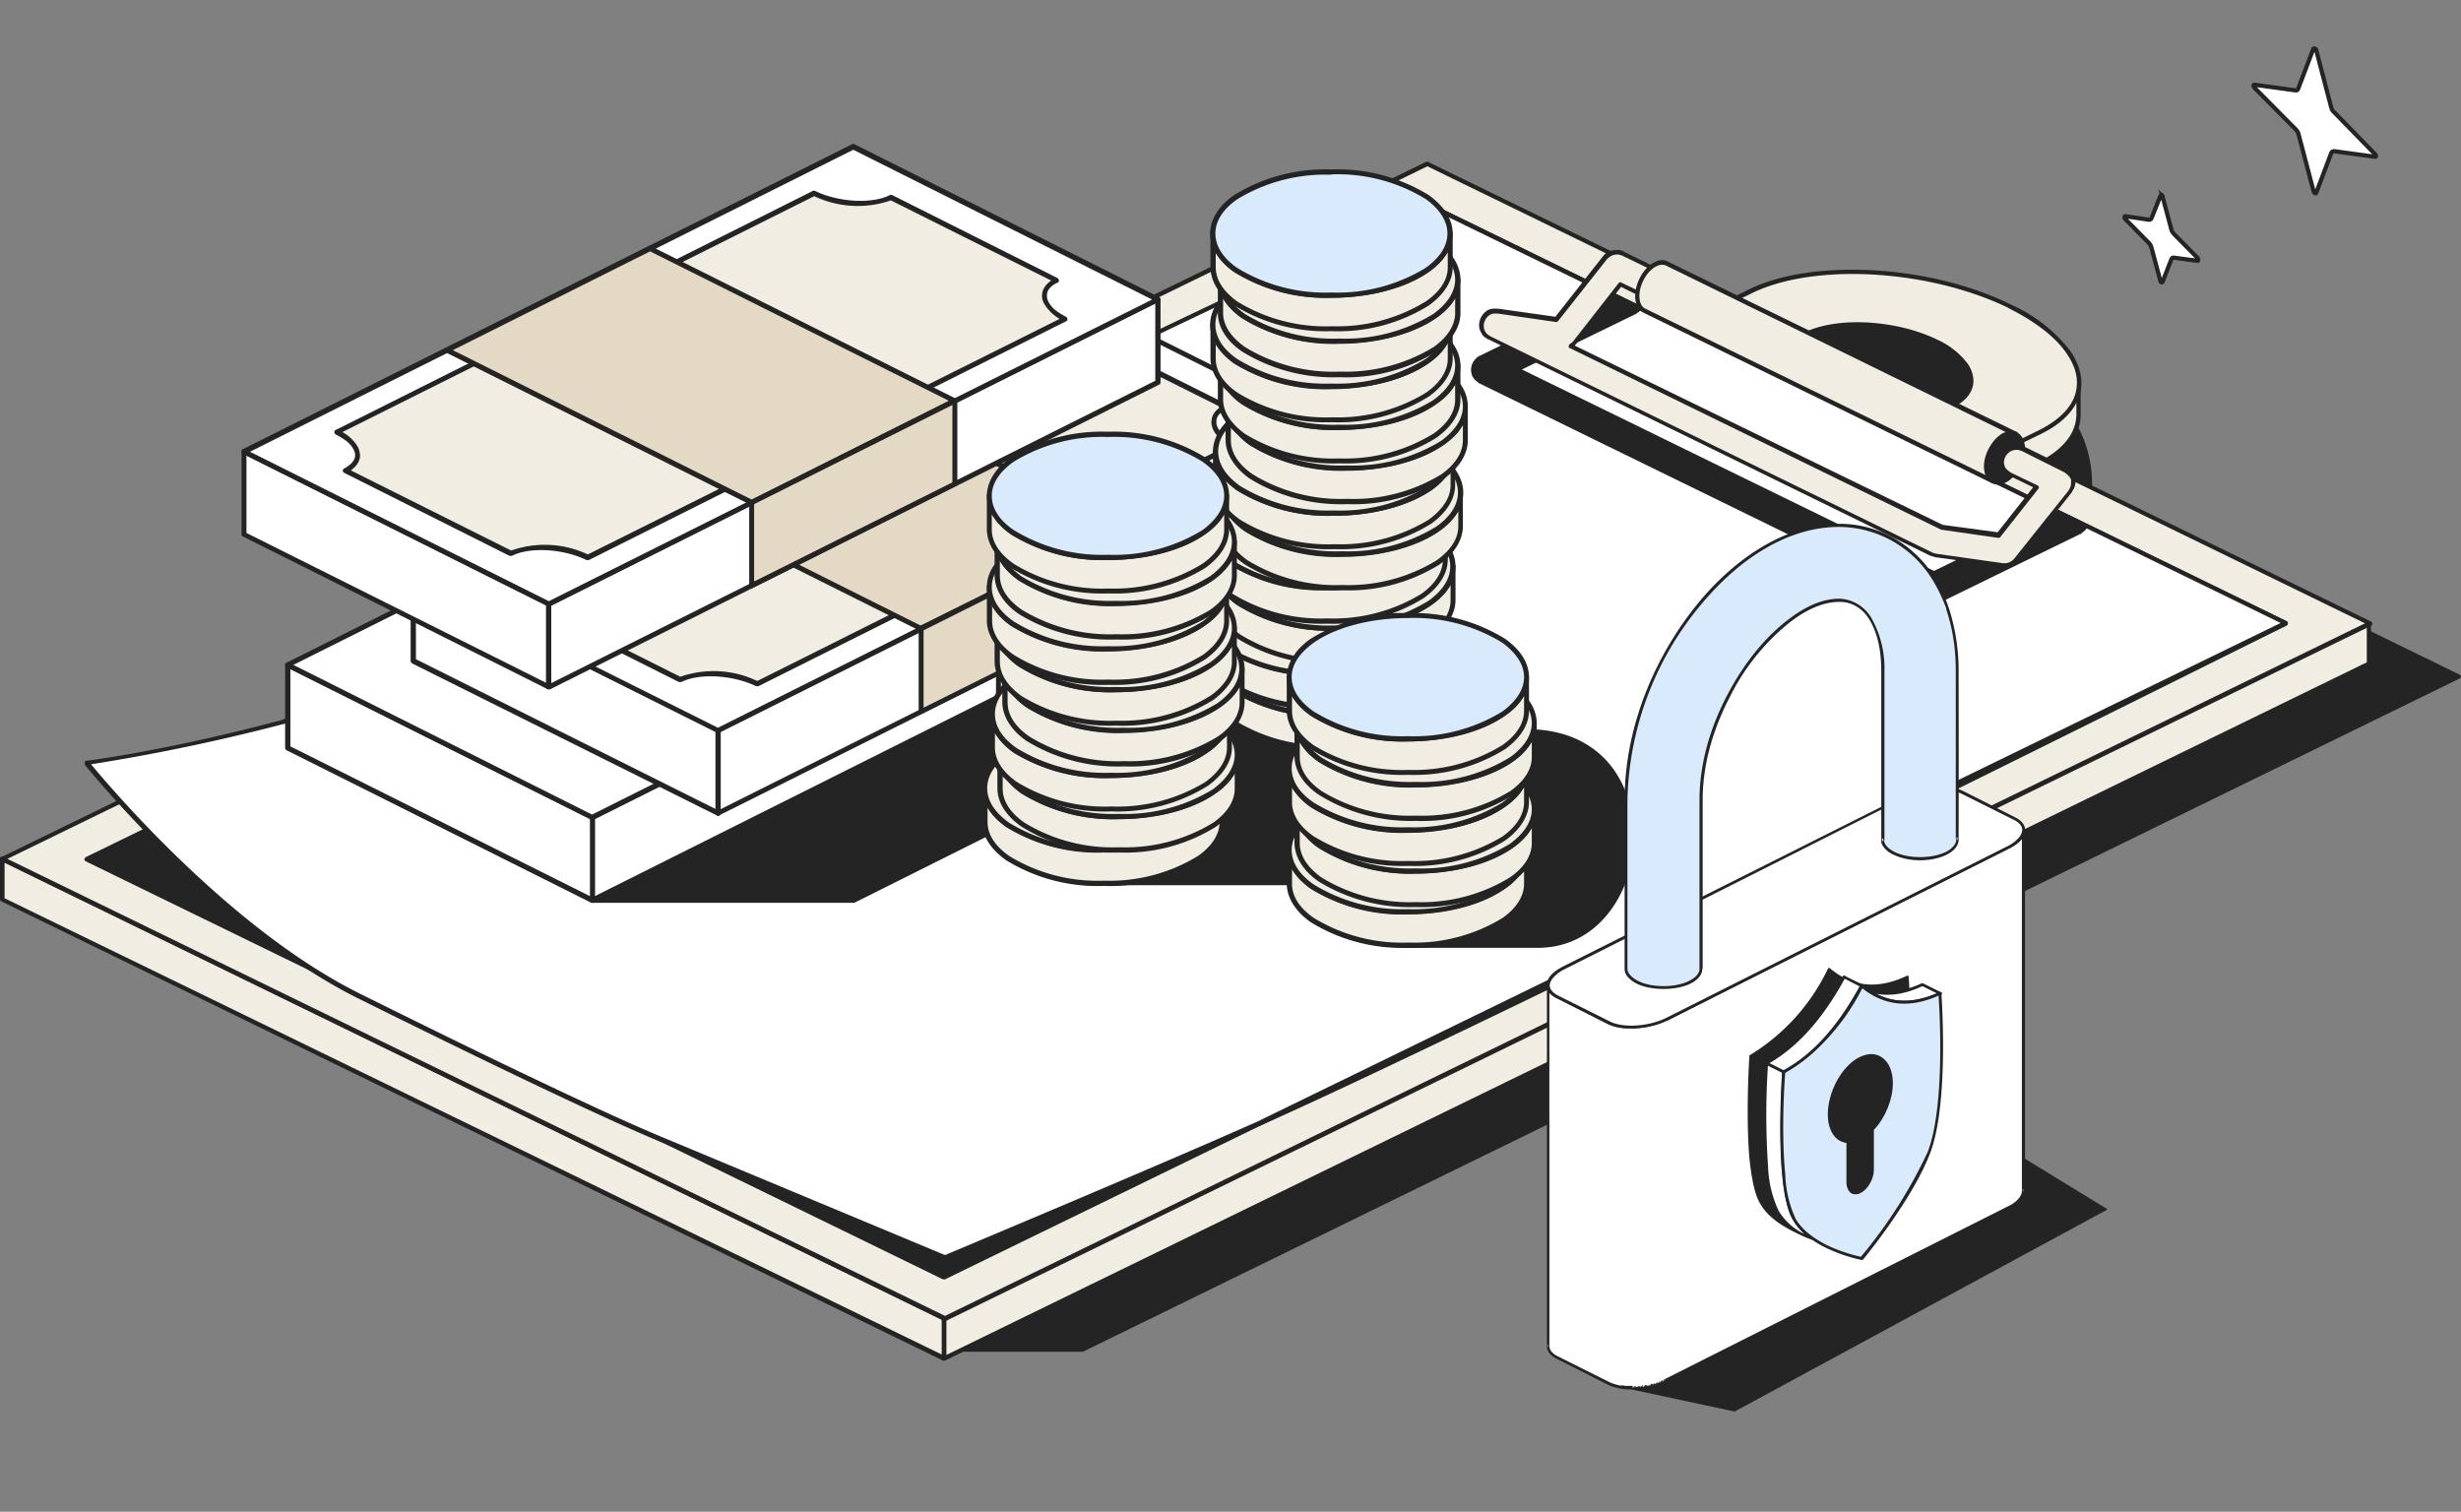 <svg xmlns="http://www.w3.org/2000/svg" width="700" height="430" fill="none"><rect width="100%" height="100%" fill="#808080" stroke="none"/><style><![CDATA[.B{fill:#242424}.C{fill:#f2ede2}.D{fill:#fff}.E{fill:#d8eafb}.F{fill:#e4d9c4}.G{fill-rule:evenodd}]]></style><g class="G"><g class="B"><path d="M268.8 384h39l391.6-191.5-105-51.4c1.3-17-7.5-32.2-35.8-44l-187.3 12.4-102.5 274.4Z"/><path d="M268.2 383.7v.6l.6.2H308L699.6 193c.2-.1.4-.3.4-.6 0-.2-.2-.4-.4-.5L595 140.8c1.1-17.1-7.7-32.5-36.2-44.3h-.3l-187.3 12.4c-.3 0-.5.1-.6.4L268.2 383.7Zm1.5-.4 102-273.2 186.8-12.3c27.9 11.6 36.5 26.5 35.2 43.3 0 .2.1.5.4.6l104 50.8-390.5 190.8h-37.9Z"/></g><path d="M591.2 117.6c.2 5.6-3.6 10.8-11.5 14.7l-18.6 9c-18 8.9-51.2 7.1-73.9-4-22.6-11-26.3-27.3-8.2-36.1l18.6-9c18.1-9 51.2-7.2 74 4a44 44 0 0 1 16 12.1l3.6 1v8.3Z" class="C"/><path d="M591.8 117.6v-8.2c0-.3-.2-.5-.4-.6l-3.4-1a45.3 45.3 0 0 0-16.2-12.2c-22.9-11.2-56.2-13-74.5-4l-18.6 9c-7.5 3.7-11.3 8.6-11.8 13.9-.3 3.2.7 6.5 2.8 9.8 3.2 4.8 9 9.6 17.2 13.6 22.9 11.2 56.2 13 74.5 4l18.6-9c8.1-4 12-9.5 11.8-15.3Zm-.6.6a.6.6 0 0 1-.6-.6c.1 5.4-3.6 10.3-11.1 14l-18.6 9.1c-18 8.8-50.9 7-73.4-4-8-4-13.6-8.5-16.6-13.1-2-3-3-6-2.6-9 .4-5 4-9.5 11-12.9l18.6-9c18-8.8 50.9-7 73.4 4a43.7 43.7 0 0 1 16.2 12.3l3.1.8v7.8c0 .3.2.6.6.6Z" class="B"/><path d="M571.5 87c-22.7-11-55.6-12.8-73.5-4l-19.5 9.5c-17.8 8.7-14 24.8 8.7 35.9 22.6 11 55.5 13 73.4 4.2l19.5-9.5c18-8.8 14-24.9-8.6-36z" class="C"/><g class="B"><path d="M571.7 86.5c-22.8-11.2-56-13-74-4.3l-19.5 9.6c-7.4 3.6-11.1 8.5-11.5 13.7-.3 3.2.7 6.5 3 9.8 3.1 4.8 9 9.5 17.2 13.5 22.9 11.1 56 13 74 4.2l19.5-9.5c7.4-3.6 11.2-8.5 11.6-13.7.2-3.2-.8-6.5-3-9.8a44 44 0 0 0-17.3-13.5zm-.5 1.1c8 4 13.7 8.5 16.8 13.2 2 3 3 6 2.7 9-.3 4.8-4 9.2-10.8 12.6l-19.5 9.6c-17.7 8.6-50.4 6.7-72.9-4.3-8-3.9-13.6-8.5-16.7-13-2-3.1-3-6.2-2.8-9 .4-5 4-9.4 10.8-12.8l19.5-9.5c17.7-8.7 50.4-6.8 73 4.2zm-20.5 9.6c-11.5-5.6-28.2-6.6-37.2-2.1l-9.9 4.8c-9 4.4-7 12.6 4.4 18.2 11.5 5.6 28.1 6.5 37.2 2.1l9.8-4.8c9-4.4 7.2-12.5-4.3-18.2z"/><path d="M551 96.6c-11.7-5.7-28.6-6.6-37.8-2l-9.8 4.7c-4 2-5.8 4.5-6 7.3-.1 1.6.4 3.4 1.5 5.1 1.6 2.4 4.6 4.9 8.8 7 11.7 5.7 28.6 6.6 37.8 2.1l9.8-4.8c4-1.9 5.8-4.5 6-7.2.1-1.7-.4-3.5-1.5-5.2a22.5 22.5 0 0 0-8.8-7Zm-.6 1.2c4 2 6.8 4.2 8.4 6.5a7 7 0 0 1 1.3 4.4c-.2 2.3-2 4.5-5.3 6.1l-9.9 4.8c-8.9 4.4-25.3 3.4-36.6-2-4-2-6.8-4.3-8.4-6.6a7 7 0 0 1-1.3-4.3c.2-2.4 2-4.6 5.3-6.2l9.9-4.8c8.9-4.4 25.3-3.4 36.6 2.1Z"/></g><path d="M268.5 374.9.6 244.3v11.5l267.9 130.6V375Z" class="C"/><path d="M269.1 374.9c0-.3-.1-.5-.3-.6L.9 243.7a.6.6 0 0 0-.6 0c-.2.1-.3.3-.3.6v11.5c0 .3.2.5.4.6L268.2 387h.6l.3-.6v-11.5Zm-1.2.4v10L1.3 255.5v-10.1l266.6 130Z" class="B"/><path d="m268.5 374.9 405.4-197.6v11.5L268.5 386.4V375Z" class="C"/><path d="M268.2 374.3c-.2.1-.3.3-.3.6v11.5c0 .2 0 .4.3.6h.6L674 189.4c.2 0 .4-.3.4-.5v-11.6l-.3-.6h-.7L268.2 374.3Zm1 1 404-197v10.1l-404 197v-10.1Z" class="B"/><path d="M406 46.6.6 244.3 268.8 375l405.4-197.6L406 46.6Z" class="C"/><g class="B"><path d="M406.3 46h-.6L.4 243.8c-.2.1-.4.3-.4.6 0 .2.2.4.4.5l268.1 130.8h.6L674.4 178c.2-.1.4-.3.4-.6s-.2-.5-.4-.6L406.3 46.1zm-.3 1.3l266.7 130-403.9 197-266.7-130L406 47.3zm.3 11.1l-381.6 186 243.8 119 381.7-186.1-243.9-119z"/><path d="M406.6 57.8h-.6l-381.6 186c-.2.2-.4.4-.4.6 0 .3.2.5.4.6l243.8 118.9h.6l381.6-186c.2-.2.4-.4.4-.6 0-.3-.2-.5-.4-.6l-243.8-119Zm-.3 1.2 242.4 118.2-380.2 185.4L26 244.4 406.3 59Z"/></g><path d="M406.3 58.4S283.2 115 198.2 159.8C108.6 207 24.7 217 24.7 217s37.4 46.5 77.7 66.5l85.3 40.4 81.1 33.8 89.2-38c63.7-28.3 292.2-142.5 292.2-142.5L406.3 58.4z" class="D"/><g class="B"><path d="M406.6 57.8h-.6s-123.1 56.7-208.2 101.4c-89.4 47.1-173.2 57.2-173.2 57.2-.3 0-.4.1-.5.4v.7s37.5 46.6 78 66.6c32.6 16.2 67.2 32.9 85.3 40.5a424925.9 424925.9 0 0 0 81.6 33.8l89.2-38.1c63.7-28.2 292.2-142.4 292.2-142.4.2-.1.3-.3.3-.6s-.1-.5-.3-.6l-243.8-119zm-.3 1.2l242.4 118.2-291 141.8c-27.6 12.3-84.7 36.2-88.9 38L188 323.3c-18.2-7.6-52.7-24.3-85.3-40.5-37-18.2-71.4-58.9-76.8-65.4a562 562 0 0 0 172.6-57C281 116.8 399.8 62 406.3 59z"/><path d="m458.2 83.7 8 4-.3.4-1.1.8-33.4 16.3 118.6 58 35.4-17.2 7.7 3.7c-.4 1-.8 1-1.7 1.7l-39.6 19.4c-.4 0-.7.3-1.1.3-1.1.2-1.4 0-2.3-.3l-127.2-62.3c-.9-.6-1.2-.7-1.7-1.6-.8-1.5-.4-3.3.7-4.4l1-.7 37-18Z"/><path d="M458.5 83.1a.6.6 0 0 0-.6 0l-37 18.1h-.1c-.4.3-.8.5-1 .8a4.4 4.4 0 0 0-.9 5.2c.6 1 1 1.1 1.9 1.9h.1l127.2 62.2c1.2.4 1.5.6 2.7.4.4 0 .8-.3 1.2-.4l39.7-19.4h.1c1-.8 1.4-1 2-2 .1-.3 0-.7-.4-.8l-7.7-3.8a.5.5 0 0 0-.6 0l-35 17.1-117.2-57.3 32.2-15.7h.1l1.2-.9.4-.5v-.5c0-.2 0-.3-.3-.4l-8-4zm6.7 4.7l-.7.5-33.3 16.3c-.2 0-.4.3-.4.5 0 .3.2.5.4.6l118.6 58h.6l35-17.1 6.8 3.3-1.1.8-39.5 19.4-1 .3c-.9.1-1.2 0-2-.3l-127-62.2c-.8-.5-1.1-.5-1.6-1.3-.6-1.2-.3-2.7.7-3.6l.8-.7 36.7-18 7 3.5zm105 35.9c2.8-1.4 5.2.4 5.2 4 0 3.5-2.4 7.6-5.2 9-2.9 1.4-5.2-.4-5.2-4s2.3-7.6 5.2-9z"/><path d="M569.9 123.1c-3 1.5-5.6 5.8-5.6 9.6 0 2 .8 3.6 1.8 4.4 1.1.9 2.7 1 4.3.2 3.1-1.5 5.6-5.8 5.6-9.6 0-2-.7-3.6-1.8-4.4-1-.9-2.6-1-4.3-.2Zm.5 1.1c1.2-.5 2.3-.5 3 0 .9.7 1.3 1.9 1.3 3.4 0 3.4-2.1 7.2-4.8 8.5-1.2.6-2.3.6-3 0-.8-.6-1.3-1.8-1.3-3.4 0-3.3 2.2-7.2 4.8-8.5Z"/></g><path d="M460.5 71.8l1.1.3 7.3 3.6c.8.5 1.1.6 1.7 1.5 1.2 2 .3 4.9-2 5.8-1 .5-2.3.3-3.4-.1l-4.2-2-13.3 16.8-.9.8L552.5 150l16 2.3 10.8-13.7-7.7-3.8-1-.7c-.6-.7-.9-1-1.1-1.9a4.2 4.2 0 0 1 3.5-5c1.1-.1 1.4 0 2.3.4l12.2 6c1 .7 2 1.5 2.2 2.6.2.8 0 1.6-.2 2.4l-.6 1-15.4 19.4c-.8.8-1.6 1.5-2.7 1.6h-1l-19-2.7c-.7-.1-.7-.1-1.3-.4L423.5 96c-.8-.5-1.1-.6-1.6-1.5-1.2-2-.3-4.8 1.8-5.7 1-.5 1.3-.3 2.3-.3l16.6 2.3 14-17.6.7-.8c1-.5 1-.5 2.1-.7h1.1z" class="C"/><path d="M460.7 71.1h-1.4c-1.2.2-1.2.2-2.2.8h-.2l-.8.8-13.7 17.4-16.3-2.3h-.1c-1.1 0-1.5-.1-2.6.3-2.4 1.2-3.5 4.5-2 6.7.5 1 .8 1 1.8 1.7h.1l125.8 61.6 1.4.4 19 2.6h1.3c1.2-.1 2.2-.8 3.2-1.7l15.4-19.5v-.1c.2-.4.5-.7.6-1.1.4-.9.4-1.9.2-2.7-.3-1.3-1.3-2.3-2.4-3.1h-.1l-12.2-6c-1.1-.4-1.4-.6-2.6-.5-2.8.3-4.8 3.3-4.1 5.8.3 1.1.6 1.3 1.3 2.2l.1.1 1 .7h.1l7 3.4-10.1 12.8-15.6-2.1-104.7-51 .2-.2 13-16.5 3.8 1.9h.1c1.3.4 2.6.6 3.9.1 2.6-1 3.6-4.4 2.3-6.7-.7-1-1-1.1-2-1.7l-7.3-3.6-.1-.1-1-.4zm-.3 1.3l1 .3 7.2 3.5c.7.5 1 .6 1.4 1.4 1 1.6.2 4-1.6 4.8-1 .4-2 .2-3 0l-4.2-2c-.2-.2-.6-.1-.7 0l-13.2 16.9-1 .7-.1.6c0 .2.1.4.3.4l105.7 51.7h.2l16 2.3c.2 0 .4 0 .6-.3l10.8-13.7c.1-.1.2-.3.1-.5 0-.2-.1-.3-.3-.4l-7.7-3.7-.8-.6c-.6-.6-.8-.7-1-1.6-.5-1.8 1-4 3-4.2.9-.1 1.1 0 2 .3l12 6c.9.6 1.7 1.3 2 2.2 0 .7 0 1.4-.2 2l-.5 1-15.4 19.3a4 4 0 0 1-2.3 1.4h-1l-19-2.7-1-.3L424 95.7c-.8-.5-1-.6-1.5-1.3-1-1.7-.3-4.1 1.6-5 .8-.3 1-.2 2-.2l16.5 2.4c.2 0 .5-.1.6-.3l13.9-17.6.7-.6c.8-.5.8-.5 1.8-.7h.8z" class="B"/><path d="m567 136.9-99.3-48.6c-1.2-.6-2-2-2-4.1 0-3.6 2.4-7.7 5.2-9 1.2-.7 2.3-.7 3.2-.3l99.2 48.6c-.8-.4-2-.4-3.1.2-2.9 1.3-5.2 5.4-5.2 9 0 2.1.8 3.6 2 4.2Z" class="C"/><g class="B"><path d="M573.3 124.1c.4 0 .7-.2.7-.5s0-.5-.3-.7l-99.3-48.5c-1-.6-2.4-.6-3.8.2-3 1.4-5.5 5.8-5.5 9.6 0 2.4 1 4 2.3 4.7h.3-.3l99.3 48.6h.3c.3 0 .6-.2.6-.5.1-.3 0-.6-.3-.7-1-.5-1.6-1.8-1.6-3.6 0-3.4 2.1-7.2 4.8-8.5 1-.5 1.9-.6 2.6-.2l.2.1Zm-99.5-48.6 96.7 47.4-.6.2c-3 1.5-5.6 5.8-5.6 9.6 0 .9.2 1.7.4 2.4L468 87.8c-1.1-.5-1.7-1.8-1.7-3.6 0-3.4 2.2-7.2 4.9-8.5 1-.5 1.9-.5 2.6-.2Zm-6 13.5-.6-1 .6 1Zm6.3-13.4-.6-1 .6 1ZM168.5 256h74.2L409 173l-132.7-66.4-107.8 149.6Z"/><path d="M167.9 255.6c-.1.3-.2.6 0 .8 0 .3.3.4.6.4H243l166.3-83.2c.2-.1.4-.4.4-.7s-.2-.5-.4-.7L276.7 106a.8.8 0 0 0-1 .2L168 255.6zm2-.3l106.7-147.8 130.7 65.4-164.8 82.4H170z"/></g><path d="m341.8 145.8-173.3 86.7V256l173.3-86.7v-23.6Z" class="D"/><path d="M342.5 145.8c0-.3-.2-.5-.4-.6-.2-.2-.4-.2-.7 0l-173.2 86.6c-.2.1-.4.4-.4.7V256c0 .3.2.5.4.6.2.2.4.2.7 0L342 170.2c.3-.2.4-.4.4-.7v-23.6Zm-1.5 1.1v22l-171.8 86v-22l171.8-86Z" class="B"/><path d="m81.9 189.1 86.6 43.4V256L82 212.7v-23.6Z" class="D"/><path d="M82.2 188.5a.7.7 0 0 0-.7 0c-.2.2-.4.4-.4.6v23.6c0 .3.2.6.4.7l86.7 43.4h.7c.2-.2.3-.4.3-.7v-23.6c0-.3-.1-.5-.4-.7l-86.6-43.3Zm.4 1.8 85.2 42.6v22l-85.2-42.6v-22Z" class="B"/><path d="M81.9 189.1 255 102.5l86.7 43.3-173.3 86.7L82 189Z" class="D"/><path d="M81.5 188.5c-.2 0-.4.3-.4.6s.2.5.4.7l86.7 43.4h.6l173.3-86.8c.3 0 .4-.3.4-.6s-.1-.5-.4-.7l-86.6-43.3a.8.8 0 0 0-.7 0L81.5 188.5Zm2 .6L255 103.3l85 42.5-171.6 85.9-85-42.6Z" class="B"/><path d="m197.4 131.3 86.6 43.4-57.8 28.9-86.6-43.4 57.8-28.9Z" class="C"/><path d="M197.7 130.7a.8.8 0 0 0-.6 0l-57.8 29c-.2 0-.4.3-.4.6s.2.5.4.6l86.6 43.4h.7l57.7-29c.3 0 .4-.3.4-.6 0-.2-.1-.5-.4-.6l-86.6-43.4Zm-.3 1.4 85 42.6-56.2 28-85-42.5 56.2-28Z" class="B"/><path d="M211.9 153c15.9 0 28.8 6.5 28.8 14.5s-12.9 14.4-28.8 14.4c-16 0-29-6.5-29-14.4 0-8 13-14.5 29-14.5Z" class="C"/><path d="M211.9 152.3c-9.8 0-18.4 2.4-23.8 6-3.7 2.6-5.9 5.8-5.9 9.2 0 3.3 2.2 6.5 6 9 5.3 3.7 14 6.1 23.7 6.1s18.3-2.4 23.7-6c3.7-2.6 5.9-5.8 5.9-9.1 0-3.4-2.2-6.6-6-9.2-5.3-3.6-14-6-23.6-6Zm0 1.4c9.4 0 17.7 2.3 22.8 5.8 3.3 2.3 5.3 5 5.3 8s-2 5.7-5.3 7.9a42.3 42.3 0 0 1-22.8 5.8c-9.5 0-17.8-2.3-23-5.8-3.2-2.2-5.2-5-5.2-8s2-5.6 5.3-7.9a42.1 42.1 0 0 1 22.9-5.8Z" class="B"/><path d="m377.5 121-173.3 86.7v23.6l173.3-86.6V121Z" class="D"/><path d="m378.2 121-.3-.6h-.7L203.9 207c-.2.1-.4.4-.4.7v23.6c0 .3.2.5.4.6.2.2.4.2.7 0l173.2-86.6c.3 0 .4-.3.4-.6V121Zm-1.4 1.2v22l-171.9 86v-22l171.9-86Z" class="B"/><path d="m117.6 164.4 86.6 43.3v23.6L117.6 188v-23.6Z" class="D"/><path d="M117.9 163.7a.7.7 0 0 0-.7 0c-.2.2-.4.4-.4.7V188c0 .3.2.5.4.7L204 232h.7l.3-.6v-23.6c0-.3-.1-.5-.4-.7L118 163.7Zm.4 1.8 85.2 42.6v22l-85.2-42.6v-22Z" class="B"/><path d="m117.6 164.3 173.2-86.6 86.7 43.3-173.3 86.7-86.6-43.3Z" class="D"/><path d="M117.3 163.7c-.3.1-.4.4-.4.7s.1.5.4.7l86.6 43.3h.7l173.2-86.6c.3-.1.4-.4.4-.7s-.1-.5-.4-.7l-86.6-43.3a.8.8 0 0 0-.7 0l-173.2 86.6zm2 .7l171.6-85.9 85 42.5-171.7 86-85-42.5z" class="B"/><path d="M146.4 169.7c5.4-2.7 4.3-7.5-2.4-10.9l135.7-67.9c6.7 3.4 16.5 4 21.9 1.2l47 23.6c-5.3 2.7-4.2 7.6 2.5 11l-135.7 67.8c-6.8-3.4-16.5-4-22-1.2l-47-23.6Z" class="C"/><path d="M146.1 169c-.2.2-.4.4-.4.7s.2.6.4.7l47 23.6h.7c5.2-2.6 14.7-2 21.3 1.2h.6l135.7-67.9c.3-.1.4-.4.4-.7 0-.2-.1-.5-.4-.6-1.9-1-3.3-2-4.2-3.2-.9-1-1.3-2-1.2-3 0-1.4 1.1-2.6 3-3.5.2 0 .4-.3.4-.7 0-.2-.2-.5-.4-.6l-47-23.5a.8.8 0 0 0-.7 0c-5.2 2.6-14.7 2-21.2-1.2a.8.8 0 0 0-.7 0L143.7 158c-.3.1-.4.4-.4.7s.1.5.4.7c1.9 1 3.4 2 4.3 3.1.8 1 1.2 2 1.1 3-.1 1.3-1.1 2.6-3 3.5zm1.9.7c1.6-1.1 2.5-2.5 2.6-4 0-1-.2-2.1-1-3.2a12 12 0 0 0-4-3.6l134.2-67.2a28.8 28.8 0 0 0 21.8 1.3l45.6 22.8c-1.7 1-2.5 2.4-2.6 3.9-.1 1 .2 2.2.9 3.3a12 12 0 0 0 4 3.6l-134.1 67.1a28.8 28.8 0 0 0-21.9-1.2L148 169.7z" class="B"/><path d="m233.1 106.6 86.6 43.3-57.7 28.9-86.6-43.3 57.7-29Z" class="F"/><path d="M233.4 106a.8.8 0 0 0-.6 0L175 134.7c-.2.1-.4.4-.4.7s.2.5.4.7l86.6 43.3h.7l57.8-29c.2 0 .4-.3.4-.6s-.2-.5-.4-.7L233.4 106zm-.3 1.4l85 42.5L262 178l-85-42.5 56.1-28z" class="B"/><path d="M319.7 173.5V150L262 178.8v23.6l57.7-28.9Z" class="F"/><path d="M320 174.2c.3-.1.5-.4.5-.7V150c0-.3-.2-.5-.4-.6-.2-.2-.4-.2-.7 0L261.7 178c-.3.1-.4.4-.4.7v23.6c0 .3.1.5.3.6.3.2.5.2.8 0l57.7-28.8Zm-1-1-56.3 28.1v-22l56.3-28.2v22Z" class="B"/><use href="#B" class="C"/><use href="#C" class="B"/><path d="M341.8 162.5v6.9L284 198.3v-6.9l57.8-28.9Z" class="C"/><g class="B"><path d="M342.5 162.5c0-.2-.2-.4-.4-.6h-.7l-57.7 28.9c-.3 0-.4.3-.4.6v6.9c0 .2.1.5.3.6.2.2.5.2.7 0l57.8-28.8c.3-.2.4-.4.4-.7v-6.9Zm-1.5 1.2v5.3l-56.3 28.2v-5.3l56.3-28.2ZM308.6 251h91l-1.4 17.8h39.3c33.1 0 38.7-60.8-3.3-60.8l-120.4-11.2-5.2 54.3Z"/><path d="m308 251 .1.6.6.2h90.1l-1.3 17c0 .2 0 .4.2.6l.5.2h39.3c13.6 0 22.7-10 26-21.9 2.8-10.7 1-23-6.5-31.3-5-5.4-12.4-9-22.8-9L314 196.2c-.4 0-.8.2-.8.6L308 251Zm1.5-.6 5-52.8 119.6 11c9.9 0 17 3.5 21.9 8.7a32.4 32.4 0 0 1 6 29.9c-3 11.4-11.6 20.9-24.5 20.9H399l1.3-17c0-.2 0-.4-.2-.6l-.5-.2h-90.1Z"/></g><path d="M344.4 185.7v9.5c0 9.7 15 17.5 33.7 17.5h.2c18.5 0 33.6-7.8 33.6-17.5v-9.5c0 9.6-15.2 17.5-33.8 17.5-18.7 0-33.7-7.9-33.7-17.5Z" class="C"/><path d="M411.9 185c.3 0 .6 0 .7.5v9.7c0 4-2.5 7.8-6.8 10.9a48.8 48.8 0 0 1-27.4 7.3h-.2a49.5 49.5 0 0 1-27.7-7.3c-4.3-3-6.8-6.9-6.8-11v-9.6c0-.5.4-.6.7-.6s.6 0 .7.6c0 3.7 2.4 7.1 6.2 9.8a48 48 0 0 0 26.8 7 48 48 0 0 0 26.8-7c3.9-2.7 6.2-6 6.2-9.7v-.1c.1-.4.5-.6.8-.5zm-66.8 6c1.1 2 3 3.9 5.4 5.6a49.5 49.5 0 0 0 27.6 7.3c11.4 0 21.4-3 27.7-7.3 2.4-1.7 4.2-3.6 5.4-5.7v4.3c0 3.7-2.3 7-6.2 9.8a48 48 0 0 1-26.6 7h-.2a48 48 0 0 1-26.8-7c-3.9-2.7-6.2-6-6.2-9.8V191h-.1z" class="B"/><path d="M378.1 168.1c-18.6 0-33.7 7.9-33.7 17.5 0 9.7 15 17.5 33.7 17.5s33.8-7.8 33.8-17.5c0-9.6-15.2-17.5-33.8-17.5z" class="C"/><path d="M378.1 167.4a49.5 49.5 0 0 0-27.6 7.3c-4.4 3-6.9 6.9-6.9 11 0 4 2.5 7.9 6.9 11a49.5 49.5 0 0 0 27.6 7.2c11.4 0 21.4-2.9 27.7-7.3 4.3-3 6.8-6.9 6.8-11 0-4-2.5-7.8-6.8-10.9a49.5 49.5 0 0 0-27.7-7.3zm0 1.5a48 48 0 0 1 26.8 7c3.9 2.8 6.2 6.1 6.2 9.8 0 3.6-2.3 7-6.2 9.7a48 48 0 0 1-26.8 7 48 48 0 0 1-26.8-7c-3.8-2.7-6.2-6-6.2-9.7s2.4-7 6.2-9.8a48 48 0 0 1 26.8-7z" class="B"/><path d="M342.2 174v9.6c0 9.7 15 17.5 33.7 17.5h.2c18.6 0 33.6-7.9 33.6-17.5V174c0 9.7-15.1 17.5-33.8 17.5s-33.7-7.8-33.7-17.5z" class="C"/><path d="M409.7 173.4c.3 0 .6 0 .7.5v9.7c0 4-2.5 7.8-6.7 10.9a48.8 48.8 0 0 1-27.5 7.3h-.2a49.5 49.5 0 0 1-27.7-7.3c-4.3-3-6.8-6.9-6.8-11V174c0-.5.4-.6.7-.6s.6 0 .7.6c0 3.7 2.4 7 6.2 9.8a48 48 0 0 0 26.8 7 48 48 0 0 0 26.8-7c4-2.7 6.3-6 6.3-9.7v-.1c0-.5.4-.6.7-.5zm-66.8 5.9c1.2 2 3 4 5.4 5.6a49.5 49.5 0 0 0 27.7 7.3c11.3 0 21.4-2.9 27.7-7.3 2.4-1.7 4.2-3.6 5.4-5.6v4.3c0 3.7-2.4 7-6.2 9.7a48 48 0 0 1-26.7 7h-.2a48 48 0 0 1-26.8-7c-3.8-2.7-6.2-6-6.2-9.7v-4.3z" class="B"/><path d="M376 156.5c-18.7 0-33.8 7.8-33.8 17.5 0 9.6 15 17.5 33.7 17.5s33.8-7.9 33.8-17.5-15.1-17.5-33.8-17.5z" class="C"/><path d="M376 155.8a49.5 49.5 0 0 0-27.7 7.3c-4.4 3-6.8 6.8-6.8 11 0 4 2.4 7.8 6.8 10.9a49.5 49.5 0 0 0 27.6 7.3c11.4 0 21.5-3 27.7-7.3 4.3-3 6.8-7 6.8-11s-2.5-7.9-6.8-11a49.5 49.5 0 0 0-27.7-7.2Zm0 1.4a48 48 0 0 1 26.7 7c4 2.8 6.3 6.2 6.3 9.8 0 3.7-2.4 7-6.3 9.8a48 48 0 0 1-26.8 7 48 48 0 0 1-26.8-7c-3.8-2.8-6.2-6.1-6.2-9.8 0-3.6 2.4-7 6.2-9.8a48 48 0 0 1 26.8-7Z" class="B"/><path d="M345.8 161.1v9.6c0 9.7 15 17.5 33.8 17.5h.2c18.5 0 33.5-7.9 33.5-17.5v-9.6c0 9.7-15.1 17.6-33.8 17.6s-33.7-7.9-33.7-17.6z" class="C"/><path d="M413.3 160.5c.3 0 .6 0 .7.5v9.7c0 4-2.5 7.8-6.8 10.9a48.8 48.8 0 0 1-27.4 7.3h-.2a49.5 49.5 0 0 1-27.7-7.3c-4.3-3-6.8-6.9-6.8-11V161c0-.5.4-.6.7-.6s.6 0 .7.6c0 3.8 2.3 7.1 6.2 9.9a48 48 0 0 0 26.8 7 48 48 0 0 0 26.8-7c3.9-2.8 6.2-6.1 6.2-9.8v-.1c.2-.5.5-.6.8-.5zm-66.8 5.9c1.2 2 3 4 5.4 5.6a49.5 49.5 0 0 0 27.7 7.4c11.3 0 21.4-3 27.6-7.4 2.4-1.6 4.2-3.6 5.4-5.6v4.3c0 3.7-2.3 7-6.1 9.7a48 48 0 0 1-26.7 7.1h-.2a48 48 0 0 1-26.8-7c-3.9-2.8-6.2-6.1-6.2-9.8v-4.3h-.1z" class="B"/><path d="M379.5 143.6c-18.6 0-33.8 7.9-33.8 17.5 0 9.7 15.1 17.6 33.8 17.6s33.8-7.9 33.8-17.6c0-9.6-15.1-17.5-33.8-17.5z" class="C"/><path d="M379.5 142.9a49.5 49.5 0 0 0-27.7 7.3c-4.3 3-6.8 6.9-6.8 11 0 4 2.5 7.8 6.8 10.9a49.5 49.5 0 0 0 27.7 7.3c11.3 0 21.4-2.9 27.7-7.3 4.3-3 6.8-6.9 6.8-11 0-4-2.5-7.8-6.8-10.9a49.3 49.3 0 0 0-27.7-7.3zm0 1.5a48 48 0 0 1 26.8 7c3.9 2.7 6.2 6 6.2 9.7s-2.3 7-6.2 9.8a48 48 0 0 1-26.8 7 48 48 0 0 1-26.8-7c-3.9-2.7-6.2-6-6.2-9.8 0-3.6 2.3-7 6.2-9.7a48 48 0 0 1 26.8-7z" class="B"/><path d="M343.6 149.6v9.6c0 9.6 15.1 17.5 33.8 17.5h.2c18.5 0 33.5-8 33.5-17.5v-9.6c0 9.7-15.1 17.5-33.8 17.5s-33.7-7.8-33.7-17.5z" class="C"/><path d="M411 149c.4-.1.7 0 .8.5v9.7c0 4-2.5 7.8-6.8 10.9a48.8 48.8 0 0 1-27.4 7.3h-.2a49.5 49.5 0 0 1-27.7-7.3c-4.3-3.1-6.8-7-6.8-11v-9.6c0-.6.4-.7.7-.6.3 0 .6 0 .7.5v.1c0 3.7 2.3 7 6.2 9.8a48 48 0 0 0 26.8 7 48 48 0 0 0 26.8-7c3.9-2.7 6.2-6 6.2-9.8.2-.5.5-.7.8-.6Zm-66.7 5.8c1.2 2.1 3 4 5.4 5.7a49.5 49.5 0 0 0 27.7 7.3c11.3 0 21.4-2.9 27.6-7.3 2.4-1.7 4.3-3.6 5.4-5.7v4.4c0 3.6-2.3 7-6.1 9.7a48 48 0 0 1-26.7 7h-.2a48 48 0 0 1-26.8-7c-3.9-2.7-6.2-6-6.2-9.7v-4.4h-.1Z" class="B"/><path d="M377.4 132c-18.7 0-33.8 7.9-33.8 17.5 0 9.7 15.1 17.5 33.8 17.5 18.6 0 33.7-7.8 33.7-17.5 0-9.6-15.1-17.5-33.7-17.5Z" class="C"/><path d="M377.4 131.3a49.5 49.5 0 0 0-27.7 7.4c-4.3 3-6.8 6.8-6.8 10.9 0 4 2.5 7.9 6.8 11a49.5 49.5 0 0 0 27.7 7.3c11.3 0 21.4-3 27.6-7.4 4.4-3 6.9-6.8 6.9-11 0-4-2.5-7.8-6.9-10.8a49.5 49.5 0 0 0-27.6-7.4zm0 1.5a48 48 0 0 1 26.8 7c3.8 2.8 6.2 6.1 6.2 9.8s-2.4 7-6.2 9.8a48 48 0 0 1-26.8 7 48 48 0 0 1-26.8-7c-4-2.8-6.2-6.1-6.2-9.8s2.3-7 6.2-9.8c6-4.3 15.7-7 26.8-7z" class="B"/><path d="M348 140v9.6c0 9.7 15 17.5 33.7 17.5h.2c18.5 0 33.5-7.8 33.5-17.5v-9.5c0 9.6-15 17.5-33.8 17.5-18.6 0-33.7-7.9-33.7-17.5Z" class="C"/><path d="M415.4 139.4c.3 0 .6 0 .7.6v9.6c0 4.1-2.5 7.9-6.7 11a48.8 48.8 0 0 1-27.5 7.3h-.2a49.5 49.5 0 0 1-27.7-7.4c-4.3-3-6.8-6.8-6.8-11V140c0-.6.4-.7.7-.6.3 0 .6 0 .7.5v.1c0 3.7 2.4 7 6.2 9.8a48 48 0 0 0 26.8 7 48 48 0 0 0 26.8-7c4-2.8 6.2-6.1 6.2-9.8.2-.5.5-.6.8-.6Zm-66.8 6c1.2 2 3 4 5.4 5.6a49.5 49.5 0 0 0 27.7 7.3c11.3 0 21.4-2.9 27.7-7.3 2.3-1.7 4.2-3.6 5.4-5.6v4.3c0 3.7-2.4 7-6.2 9.7a48 48 0 0 1-26.7 7h-.2a48 48 0 0 1-26.8-7c-3.8-2.7-6.2-6-6.2-9.7v-4.3Z" class="B"/><path d="M381.7 122.6c-18.6 0-33.8 7.8-33.8 17.5 0 9.6 15.1 17.5 33.8 17.5 18.6 0 33.8-7.9 33.8-17.5 0-9.7-15.2-17.5-33.8-17.5Z" class="C"/><path d="M381.7 121.9a49.5 49.5 0 0 0-27.7 7.3c-4.3 3-6.8 6.9-6.8 11 0 4 2.5 7.8 6.8 10.9a49.5 49.5 0 0 0 27.7 7.3c11.3 0 21.4-2.9 27.7-7.3 4.3-3 6.8-6.9 6.8-11 0-4-2.5-7.9-6.8-11a49.5 49.5 0 0 0-27.7-7.2zm0 1.4a48 48 0 0 1 26.8 7c3.9 2.8 6.2 6.1 6.2 9.8 0 3.6-2.3 7-6.2 9.7a48 48 0 0 1-26.8 7 48 48 0 0 1-26.8-7c-3.9-2.7-6.2-6-6.2-9.7s2.3-7 6.2-9.8c6-4.2 15.8-7 26.8-7z" class="B"/><path d="M345.7 128.4v9.6c0 9.7 15.1 17.5 33.8 17.5h.2c18.5 0 33.5-7.9 33.5-17.5v-9.6c0 9.7-15 17.5-33.8 17.5-18.6 0-33.7-7.8-33.7-17.5Z" class="C"/><path d="M413.2 127.8c.3 0 .6 0 .7.5v9.7c0 4-2.5 7.8-6.7 10.9a48.8 48.8 0 0 1-27.5 7.3h-.2a49.5 49.5 0 0 1-27.7-7.3c-4.3-3-6.8-6.9-6.8-11v-9.6c0-.5.4-.6.7-.6s.6 0 .7.6c0 3.7 2.4 7 6.2 9.8a48 48 0 0 0 26.8 7 48 48 0 0 0 26.9-7c3.8-2.7 6.2-6 6.2-9.7v-.1c.1-.5.4-.6.7-.5zm-66.8 6c1.2 2 3 3.9 5.4 5.6a49.5 49.5 0 0 0 27.7 7.3c11.3 0 21.4-3 27.7-7.3 2.4-1.7 4.2-3.6 5.4-5.7v4.3c0 3.7-2.4 7-6.2 9.8a48 48 0 0 1-26.6 7h-.2a48 48 0 0 1-26.9-7c-3.8-2.7-6.2-6-6.2-9.8v-4.3z" class="B"/><path d="M379.5 111c-18.6 0-33.8 7.8-33.8 17.4 0 9.7 15.1 17.5 33.8 17.5s33.8-7.8 33.8-17.5c0-9.6-15.2-17.5-33.8-17.5z" class="C"/><path d="M379.5 110.2a49.5 49.5 0 0 0-27.7 7.3c-4.3 3-6.8 6.9-6.8 11 0 4 2.5 7.9 6.8 11a49.5 49.5 0 0 0 27.7 7.2c11.3 0 21.4-2.9 27.7-7.3 4.3-3 6.8-6.9 6.8-11 0-4-2.5-7.8-6.8-10.9a49.5 49.5 0 0 0-27.7-7.3Zm0 1.4a48 48 0 0 1 26.8 7c3.9 2.8 6.2 6.2 6.2 9.8 0 3.7-2.3 7-6.2 9.8a48 48 0 0 1-26.8 7 48 48 0 0 1-26.8-7c-3.9-2.8-6.2-6.1-6.2-9.8 0-3.6 2.3-7 6.2-9.7 6-4.3 15.8-7 26.8-7Z" class="B"/><path d="M349.3 115.6v9.6c0 9.6 15 17.5 33.8 17.5h.2c18.5 0 33.5-8 33.5-17.5v-9.6c0 9.7-15.1 17.5-33.8 17.5s-33.7-7.8-33.7-17.5z" class="C"/><path d="M416.1 115.5c0-.5.4-.6.7-.6s.6 0 .7.6v9.7c0 4-2.4 7.8-6.7 10.9a48.8 48.8 0 0 1-27.5 7.3h-.2a49.5 49.5 0 0 1-27.7-7.3c-4.3-3.1-6.8-7-6.8-11v-9.6c0-.6.4-.7.7-.6.3 0 .6 0 .8.5v.1c0 3.7 2.3 7 6.2 9.8a48 48 0 0 0 26.8 7 48 48 0 0 0 26.8-7c3.8-2.7 6.2-6 6.2-9.8zm-66.1 5.3c1.2 2.1 3 4 5.4 5.7a49.5 49.5 0 0 0 27.7 7.3c11.3 0 21.4-2.9 27.6-7.3 2.4-1.7 4.3-3.6 5.4-5.7v4.4c0 3.6-2.3 7-6.1 9.7a48 48 0 0 1-26.7 7h-.2a48 48 0 0 1-26.8-7c-3.9-2.7-6.2-6-6.2-9.7v-4.4h-.1z" class="B"/><path d="M383 98c-18.6 0-33.7 7.9-33.7 17.5 0 9.7 15 17.6 33.8 17.6 18.6 0 33.7-7.9 33.7-17.6 0-9.6-15.1-17.5-33.7-17.5Z" class="C"/><path d="M383 97.3a49.5 49.5 0 0 0-27.6 7.4c-4.3 3-6.8 6.8-6.8 10.9 0 4 2.5 7.9 6.8 11a49.5 49.5 0 0 0 27.7 7.3c11.3 0 21.4-3 27.6-7.4 4.4-3 6.8-6.8 6.8-10.9 0-4-2.4-7.9-6.8-11a49.5 49.5 0 0 0-27.6-7.3zm0 1.5a48 48 0 0 1 26.9 7c3.8 2.8 6.2 6.1 6.2 9.8s-2.4 7-6.2 9.8a48 48 0 0 1-26.8 7 48 48 0 0 1-26.8-7c-4-2.8-6.2-6.1-6.2-9.8s2.3-7 6.2-9.8a48 48 0 0 1 26.8-7z" class="B"/><path d="M347.1 104v9.6c0 9.6 15.1 17.5 33.8 17.5h.2c18.5 0 33.5-8 33.5-17.5V104c0 9.7-15.1 17.5-33.8 17.5-18.6 0-33.7-7.8-33.7-17.5Z" class="C"/><path d="M414.6 103.3c.4 0 .7 0 .8.6v9.7c0 4-2.5 7.8-6.8 10.9a48.8 48.8 0 0 1-27.5 7.3h-.2a49.5 49.5 0 0 1-27.6-7.3c-4.4-3.1-6.9-7-6.9-11V104c0-.6.4-.7.8-.6.3 0 .6 0 .7.5v.1c0 3.7 2.3 7 6.2 9.8a48 48 0 0 0 26.8 7 48 48 0 0 0 26.8-7c3.8-2.7 6.2-6 6.2-9.8 0-.5.4-.6.7-.6Zm-66.8 6c1.2 2 3 4 5.4 5.6a49.5 49.5 0 0 0 27.7 7.4c11.3 0 21.4-3 27.6-7.4 2.4-1.6 4.3-3.6 5.4-5.6v4.3c0 3.7-2.3 7-6.1 9.7a48 48 0 0 1-26.7 7.1h-.2a48 48 0 0 1-26.8-7c-3.8-2.8-6.2-6.1-6.2-9.8v-4.3Z" class="B"/><path d="M380.9 86.5c-18.6 0-33.8 7.8-33.8 17.5s15.1 17.5 33.8 17.5c18.6 0 33.7-7.8 33.7-17.5S399.5 86.5 381 86.5Z" class="C"/><path d="M380.9 85.8a49.5 49.5 0 0 0-27.7 7.3c-4.3 3-6.8 6.9-6.8 11 0 4 2.5 7.8 6.8 10.9a49.5 49.5 0 0 0 27.7 7.3c11.3 0 21.4-2.9 27.6-7.3 4.4-3 6.9-6.9 6.9-11 0-4-2.5-7.8-6.9-10.9a49.5 49.5 0 0 0-27.6-7.3zm0 1.4a48 48 0 0 1 26.8 7c3.8 2.8 6.2 6.1 6.2 9.8s-2.4 7-6.2 9.8a48 48 0 0 1-26.8 7 48 48 0 0 1-26.8-7c-3.9-2.8-6.2-6.1-6.2-9.8s2.3-7 6.2-9.8c6-4.2 15.8-7 26.8-7z" class="B"/><path d="M345 92.3v9.6c0 9.7 15 17.5 33.7 17.5h.2c18.5 0 33.5-7.9 33.5-17.5v-9.6c0 9.7-15.1 17.5-33.8 17.5-18.6 0-33.7-7.8-33.7-17.5Z" class="C"/><path d="M412.5 91.7c.3 0 .6 0 .7.5v9.7c0 4-2.5 7.8-6.8 10.9a48.8 48.8 0 0 1-27.5 7.3h-.2a49.5 49.5 0 0 1-27.6-7.3c-4.4-3-6.8-6.9-6.8-11v-9.6c0-.5.4-.6.7-.6s.6 0 .7.6c0 3.8 2.3 7.1 6.2 9.9a48 48 0 0 0 26.8 7 48 48 0 0 0 26.8-7c3.9-2.8 6.2-6.1 6.2-9.8v-.1a.59.59 0 0 1 .8-.5zm-66.8 6c1.1 2 3 3.9 5.4 5.6a49.5 49.5 0 0 0 27.6 7.3c11.4 0 21.5-2.9 27.7-7.3 2.4-1.7 4.2-3.6 5.4-5.7v4.4c0 3.6-2.3 7-6.2 9.7a48 48 0 0 1-26.6 7h-.2a48 48 0 0 1-26.8-7c-3.9-2.7-6.2-6-6.2-9.7v-4.4h-.1z" class="B"/><path d="M378.7 74.8c-18.6 0-33.8 7.9-33.8 17.5 0 9.7 15.1 17.5 33.8 17.5s33.8-7.8 33.8-17.5c0-9.6-15.2-17.5-33.8-17.5z" class="C"/><path d="M378.7 74.1a49.5 49.5 0 0 0-27.7 7.4c-4.3 3-6.8 6.8-6.8 10.9 0 4 2.5 7.9 6.8 11a49.5 49.5 0 0 0 27.7 7.3c11.3 0 21.4-3 27.7-7.4 4.3-3 6.8-6.8 6.8-11 0-4-2.5-7.8-6.8-10.8a49.5 49.5 0 0 0-27.7-7.4Zm0 1.4a48 48 0 0 1 26.8 7c3.9 2.8 6.2 6.2 6.2 9.8 0 3.7-2.3 7-6.2 9.8a48 48 0 0 1-26.8 7 48 48 0 0 1-26.8-7c-3.9-2.7-6.2-6-6.2-9.8 0-3.6 2.3-7 6.2-9.7 6-4.3 15.8-7 26.8-7Z" class="B"/><path d="M347.1 79.5v9.6c0 9.7 15.1 17.5 33.8 17.5h.2c18.5 0 33.5-7.9 33.5-17.5v-9.6c0 9.7-15.1 17.5-33.8 17.5-18.6 0-33.7-7.8-33.7-17.5Z" class="C"/><path d="M414.6 78.9c.4 0 .7 0 .8.5v9.7c0 4-2.5 7.8-6.8 10.9a48.8 48.8 0 0 1-27.5 7.3h-.2a49.5 49.5 0 0 1-27.6-7.3c-4.4-3-6.9-6.9-6.9-11v-9.6c0-.5.4-.6.8-.6.3 0 .6 0 .7.6 0 3.7 2.3 7 6.2 9.8a48 48 0 0 0 26.8 7 48 48 0 0 0 26.8-7c3.8-2.7 6.2-6 6.2-9.7v-.1c0-.5.4-.6.7-.5Zm-66.8 5.9c1.2 2 3 4 5.4 5.6a49.5 49.5 0 0 0 27.7 7.3c11.3 0 21.4-2.9 27.6-7.3 2.4-1.7 4.3-3.6 5.4-5.6V89c0 3.6-2.3 7-6.1 9.7a48 48 0 0 1-26.7 7h-.2a48 48 0 0 1-26.8-7c-3.8-2.7-6.2-6-6.2-9.7v-4.3Z" class="B"/><path d="M380.9 62c-18.6 0-33.8 7.8-33.8 17.5 0 9.6 15.1 17.5 33.8 17.5 18.6 0 33.7-7.9 33.7-17.5 0-9.7-15.1-17.5-33.7-17.5Z" class="C"/><path d="M380.9 61.2a49.5 49.5 0 0 0-27.7 7.4c-4.3 3-6.8 6.8-6.8 11 0 4 2.5 7.8 6.8 10.9a49.5 49.5 0 0 0 27.7 7.3c11.3 0 21.4-3 27.6-7.3 4.4-3 6.9-7 6.9-11s-2.5-7.9-6.9-11a49.5 49.5 0 0 0-27.6-7.3Zm0 1.5a48 48 0 0 1 26.8 7c3.8 2.8 6.2 6.2 6.2 9.8 0 3.7-2.4 7-6.2 9.8a48 48 0 0 1-26.8 7 48 48 0 0 1-26.8-7c-3.9-2.8-6.2-6.1-6.2-9.8 0-3.6 2.3-7 6.2-9.8a48 48 0 0 1 26.8-7Z" class="B"/><path d="M345 66.4V76c0 9.7 15 17.5 33.7 17.5h.2c18.5 0 33.5-7.9 33.5-17.5v-9.6c0 9.7-15.1 17.5-33.8 17.5C360 84 345 76.1 345 66.4Z" class="C"/><path d="M412.5 65.8c.3 0 .6 0 .7.5V76c0 4-2.5 7.8-6.8 10.9a48.8 48.8 0 0 1-27.5 7.3h-.2a49.5 49.5 0 0 1-27.6-7.3c-4.4-3-6.8-6.9-6.8-11v-9.6c0-.5.4-.6.7-.6s.6 0 .7.6c0 3.8 2.3 7.1 6.2 9.9a48 48 0 0 0 26.8 7 48 48 0 0 0 26.8-7c3.9-2.8 6.2-6.1 6.2-9.8v-.1a.59.59 0 0 1 .8-.5zm-66.8 5.9c1.1 2 3 4 5.4 5.6a49.5 49.5 0 0 0 27.6 7.4c11.4 0 21.5-3 27.7-7.4 2.4-1.7 4.2-3.6 5.4-5.6V76c0 3.7-2.3 7-6.2 9.7a48 48 0 0 1-26.6 7.1h-.2a48 48 0 0 1-26.8-7c-3.9-2.8-6.2-6.1-6.2-9.8v-4.3h-.1z" class="B"/><path d="M378.7 48.9c-18.6 0-33.8 7.8-33.8 17.5s15.1 17.5 33.8 17.5 33.8-7.8 33.8-17.5-15.2-17.5-33.8-17.5z" class="E"/><path d="M378.7 48.2a49.5 49.5 0 0 0-27.7 7.3c-4.3 3-6.8 6.9-6.8 11 0 4 2.5 7.8 6.8 10.9a49.5 49.5 0 0 0 27.7 7.3c11.3 0 21.4-2.9 27.7-7.3 4.3-3 6.8-6.9 6.8-11 0-4-2.5-7.8-6.8-10.9a49.5 49.5 0 0 0-27.7-7.3Zm0 1.4a48 48 0 0 1 26.8 7c3.9 2.8 6.2 6.2 6.2 9.8 0 3.7-2.3 7-6.2 9.8a48 48 0 0 1-26.8 7 48 48 0 0 1-26.8-7c-3.9-2.7-6.2-6.1-6.2-9.8 0-3.6 2.3-7 6.2-9.7a48 48 0 0 1 26.8-7Z" class="B"/><path d="M280 224.2v9.6c0 9.6 15.2 17.5 33.8 17.5h.2c18.6 0 33.6-8 33.6-17.5v-9.6c0 9.7-15.1 17.5-33.8 17.5-18.6 0-33.7-7.8-33.7-17.5Z" class="C"/><path d="M347.6 223.5c.3 0 .6 0 .7.6v9.7c0 4-2.5 7.8-6.8 10.9A48.8 48.8 0 0 1 314 252h-.2a49.5 49.5 0 0 1-27.6-7.3c-4.4-3.1-6.9-7-6.9-11v-9.6c.1-.6.5-.7.8-.6.3 0 .6 0 .7.5v.1c0 3.7 2.3 7 6.2 9.8a48 48 0 0 0 26.8 7 48 48 0 0 0 26.8-7c3.9-2.7 6.2-6 6.2-9.8.1-.5.5-.7.8-.6Zm-66.8 6c1.1 2 3 4 5.4 5.6a49.5 49.5 0 0 0 27.6 7.3c11.4 0 21.4-2.9 27.7-7.3 2.4-1.7 4.2-3.6 5.4-5.7v4.4c0 3.6-2.3 7-6.2 9.7a48 48 0 0 1-26.6 7h-.2a48 48 0 0 1-26.8-7c-3.9-2.7-6.2-6-6.2-9.7v-4.4h-.1Z" class="B"/><path d="M313.8 206.6c-18.6 0-33.8 7.9-33.8 17.5 0 9.7 15.1 17.6 33.8 17.6 18.6 0 33.8-7.9 33.8-17.6 0-9.6-15.1-17.5-33.8-17.5Z" class="C"/><path d="M313.8 206a49.5 49.5 0 0 0-27.7 7.3c-4.3 3-6.8 6.8-6.8 10.9 0 4 2.5 7.9 6.8 11a49.5 49.5 0 0 0 27.7 7.3c11.3 0 21.4-3 27.7-7.4 4.3-3 6.8-6.8 6.8-10.9 0-4-2.5-7.9-6.8-11a49.3 49.3 0 0 0-27.7-7.3zm0 1.4a48 48 0 0 1 26.8 7c3.9 2.8 6.2 6.1 6.2 9.8s-2.3 7-6.2 9.8a48 48 0 0 1-26.8 7 48 48 0 0 1-26.8-7c-3.9-2.8-6.2-6.1-6.2-9.8s2.3-7 6.2-9.8a48 48 0 0 1 26.8-7z" class="B"/><path d="M284.4 214.7v9.5c0 9.7 15 17.6 33.8 17.6h.2c18.5-.1 33.5-8 33.5-17.6v-9.5c0 9.7-15.1 17.5-33.8 17.5-18.6 0-33.7-7.8-33.7-17.5Z" class="C"/><path d="M351.9 214c.3 0 .6 0 .7.6v9.6c0 4.1-2.5 7.9-6.8 11a48.8 48.8 0 0 1-27.4 7.3h-.2a49.5 49.5 0 0 1-27.7-7.4c-4.3-3-6.8-6.8-6.8-10.9v-9.6c0-.6.4-.7.7-.6.3 0 .6 0 .7.5v.1c0 3.7 2.3 7 6.2 9.8a48 48 0 0 0 26.8 7 48 48 0 0 0 26.8-7c3.9-2.7 6.2-6.1 6.2-9.8.2-.5.5-.6.8-.6Zm-66.8 6c1.2 2 3 4 5.4 5.6a49.5 49.5 0 0 0 27.7 7.4c11.3 0 21.4-3 27.6-7.4 2.4-1.7 4.3-3.6 5.4-5.6v4.3c0 3.7-2.3 7-6.1 9.7a48 48 0 0 1-26.7 7h-.2a48 48 0 0 1-26.8-7c-3.9-2.7-6.2-6-6.2-9.7V220h-.1Z" class="B"/><path d="M318.2 197.2c-18.7 0-33.8 7.8-33.8 17.5s15 17.5 33.8 17.5c18.6 0 33.7-7.8 33.7-17.5 0-9.6-15.1-17.5-33.7-17.5Z" class="C"/><path d="M318.2 196.5a49.5 49.5 0 0 0-27.7 7.3c-4.3 3-6.8 6.9-6.8 11 0 4 2.5 7.8 6.8 10.9a49.5 49.5 0 0 0 27.7 7.3c11.3 0 21.4-2.9 27.6-7.3 4.4-3 6.8-6.9 6.8-11 0-4-2.4-7.9-6.8-11a49.5 49.5 0 0 0-27.6-7.2Zm0 1.4a48 48 0 0 1 26.8 7c3.8 2.8 6.2 6.1 6.2 9.8 0 3.6-2.4 7-6.2 9.8a48 48 0 0 1-26.8 7 48 48 0 0 1-26.8-7c-4-2.8-6.3-6.2-6.3-9.8 0-3.7 2.4-7 6.3-9.8 6-4.2 15.7-7 26.8-7Z" class="B"/><path d="M282.2 203v9.6c0 9.7 15.1 17.6 33.8 17.6h.2c18.5-.1 33.5-8 33.5-17.6v-9.5c0 9.6-15.1 17.5-33.8 17.5-18.6 0-33.7-7.9-33.7-17.5Z" class="C"/><path d="M349.7 202.4c.3 0 .6 0 .7.5v9.7c0 4-2.5 7.8-6.8 10.9a48.8 48.8 0 0 1-27.4 7.3h-.2a49.5 49.5 0 0 1-27.7-7.3c-4.3-3-6.8-6.9-6.8-11V203c0-.5.4-.6.7-.6s.6 0 .7.6c0 3.7 2.3 7.1 6.2 9.8a48 48 0 0 0 26.8 7 48 48 0 0 0 26.8-7c3.9-2.7 6.2-6 6.2-9.7v-.1c.2-.4.5-.6.8-.5zm-66.8 6c1.2 2 3 3.9 5.4 5.6a49.5 49.5 0 0 0 27.7 7.3c11.3 0 21.4-2.9 27.6-7.3 2.4-1.7 4.3-3.6 5.4-5.7v4.3c0 3.7-2.3 7-6.1 9.8a48 48 0 0 1-26.7 7h-.2a48 48 0 0 1-26.8-7c-3.8-2.7-6.2-6-6.2-9.8v-4.3z" class="B"/><path d="M316 185.5c-18.6 0-33.8 7.9-33.8 17.5 0 9.7 15.1 17.5 33.8 17.5 18.6 0 33.7-7.8 33.7-17.5 0-9.6-15.1-17.5-33.7-17.5Z" class="C"/><path d="M316 184.8a49.5 49.5 0 0 0-27.7 7.3c-4.3 3-6.8 7-6.8 11s2.5 7.9 6.8 11a49.5 49.5 0 0 0 27.7 7.2c11.3 0 21.4-2.9 27.6-7.3 4.4-3 6.9-6.9 6.9-11 0-4-2.5-7.8-6.9-10.9a49.5 49.5 0 0 0-27.6-7.3zm0 1.5a48 48 0 0 1 26.8 7c3.8 2.8 6.2 6.1 6.2 9.8 0 3.6-2.4 7-6.2 9.7a48 48 0 0 1-26.8 7 48 48 0 0 1-26.8-7c-3.9-2.7-6.2-6-6.2-9.7s2.3-7 6.2-9.8c6-4.3 15.7-7 26.8-7z" class="B"/><path d="M285.8 190.2v9.6c0 9.6 15 17.5 33.7 17.5h.2c18.6 0 33.6-8 33.6-17.5v-9.6c0 9.7-15.2 17.5-33.8 17.5s-33.7-7.8-33.7-17.5z" class="C"/><path d="M352.6 190.1c0-.5.4-.6.7-.6s.6 0 .7.6v9.7c0 4-2.5 7.8-6.7 10.9a48.8 48.8 0 0 1-27.5 7.3h-.2a49.5 49.5 0 0 1-27.7-7.3c-4.3-3-6.8-7-6.8-11v-9.6c0-.6.4-.7.7-.6.3 0 .6 0 .7.6 0 3.7 2.4 7 6.2 9.8a48 48 0 0 0 26.8 7 48 48 0 0 0 26.8-7c3.9-2.7 6.2-6 6.2-9.7v-.1zm-66.1 5.3c1.1 2.1 3 4 5.4 5.7a49.5 49.5 0 0 0 27.6 7.3c11.4 0 21.4-2.9 27.7-7.3 2.4-1.7 4.2-3.6 5.4-5.7v4.4c0 3.6-2.3 7-6.2 9.7a48 48 0 0 1-26.6 7h-.2a48 48 0 0 1-26.8-7c-3.9-2.7-6.2-6-6.2-9.7v-4.4h-.1z" class="B"/><path d="M319.5 172.6c-18.6 0-33.7 7.9-33.7 17.6 0 9.6 15 17.5 33.7 17.5 18.6 0 33.8-7.9 33.8-17.5 0-9.7-15.2-17.6-33.8-17.6Z" class="C"/><path d="M319.5 172a49.5 49.5 0 0 0-27.6 7.3c-4.4 3-6.9 6.8-6.9 10.9 0 4 2.5 7.9 6.9 11a49.5 49.5 0 0 0 27.6 7.3c11.4 0 21.4-3 27.7-7.4 4.3-3 6.8-6.8 6.8-10.9 0-4-2.5-7.9-6.8-11a49.5 49.5 0 0 0-27.7-7.3zm0 1.4a48 48 0 0 1 26.8 7c3.9 2.8 6.2 6.1 6.2 9.8s-2.3 7-6.2 9.8a48 48 0 0 1-26.8 7 48 48 0 0 1-26.8-7c-3.8-2.8-6.2-6.1-6.2-9.8s2.4-7 6.2-9.8a48 48 0 0 1 26.8-7z" class="B"/><path d="M283.6 178.7v9.5c0 9.7 15 17.5 33.7 17.5h.2c18.6 0 33.6-7.9 33.6-17.5v-9.5c0 9.6-15.1 17.5-33.8 17.5s-33.7-7.9-33.7-17.5z" class="C"/><path d="M351.1 178c.3-.1.6 0 .7.5v9.7c0 4-2.5 7.8-6.7 10.9a48.8 48.8 0 0 1-27.5 7.3h-.2a49.5 49.5 0 0 1-27.7-7.3c-4.3-3-6.8-7-6.8-11v-9.6c0-.6.4-.7.7-.6.3 0 .6 0 .7.5v.1c0 3.7 2.4 7 6.2 9.8a48 48 0 0 0 26.8 7 48 48 0 0 0 26.8-7c4-2.7 6.3-6 6.3-9.8 0-.5.4-.6.7-.6Zm-66.8 5.9c1.2 2 3 4 5.4 5.6a49.5 49.5 0 0 0 27.6 7.4c11.4 0 21.5-3 27.7-7.4 2.4-1.6 4.2-3.6 5.4-5.6v4.3c0 3.7-2.3 7-6.1 9.7a48 48 0 0 1-26.7 7.1h-.2a48 48 0 0 1-26.8-7c-3.9-2.8-6.2-6.1-6.2-9.8V184h-.1Z" class="B"/><path d="M317.3 161c-18.6 0-33.7 8-33.7 17.6 0 9.7 15 17.5 33.7 17.5s33.8-7.8 33.8-17.5c0-9.6-15.1-17.5-33.8-17.5z" class="C"/><path d="M317.3 160.4a49.5 49.5 0 0 0-27.6 7.3c-4.3 3-6.8 6.9-6.8 11 0 4 2.5 7.8 6.8 10.9a49.5 49.5 0 0 0 27.6 7.3c11.4 0 21.5-2.9 27.7-7.3 4.3-3 6.8-6.9 6.8-11 0-4-2.5-7.8-6.8-10.9a49.5 49.5 0 0 0-27.7-7.3zm0 1.5a48 48 0 0 1 26.9 7c3.8 2.7 6.2 6 6.2 9.8 0 3.6-2.4 7-6.2 9.7a48 48 0 0 1-26.9 7 48 48 0 0 1-26.8-7c-3.8-2.7-6.2-6-6.2-9.7s2.4-7 6.2-9.8a48 48 0 0 1 26.8-7z" class="B"/><path d="M281.4 167v9.6c0 9.6 15 17.5 33.8 17.5h.2c18.5 0 33.5-8 33.5-17.5V167c0 9.7-15.1 17.5-33.8 17.5-18.6 0-33.7-7.8-33.7-17.5Z" class="C"/><path d="M349 166.3c.2 0 .5 0 .6.6v9.7c0 4-2.4 7.8-6.7 10.9a48.8 48.8 0 0 1-27.5 7.3h-.2a49.5 49.5 0 0 1-27.7-7.3c-4.3-3.1-6.8-7-6.8-11V167c0-.6.4-.7.7-.6.3 0 .6 0 .7.5v.1c0 3.7 2.4 7 6.3 9.8a48 48 0 0 0 26.8 7 48 48 0 0 0 26.8-7c3.8-2.7 6.2-6 6.2-9.8 0-.5.4-.7.7-.6Zm-66.9 6c1.2 2 3 4 5.4 5.6a49.5 49.5 0 0 0 27.7 7.3c11.3 0 21.4-2.9 27.6-7.3 2.4-1.7 4.3-3.6 5.4-5.7v4.4c0 3.6-2.3 7-6.1 9.7a48 48 0 0 1-26.7 7h-.2a48 48 0 0 1-26.8-7c-3.9-2.7-6.2-6-6.2-9.7v-4.4h-.1Z" class="B"/><use href="#D" class="C"/><path d="M315.2 148.7a49.5 49.5 0 0 0-27.7 7.4c-4.3 3-6.8 6.8-6.8 10.9 0 4 2.5 7.9 6.8 11a49.5 49.5 0 0 0 27.7 7.3c11.3 0 21.4-3 27.6-7.4 4.4-3 6.8-6.8 6.8-10.9 0-4-2.4-7.9-6.8-11a49.5 49.5 0 0 0-27.6-7.3zm0 1.5a48 48 0 0 1 26.8 7c3.8 2.8 6.2 6.1 6.2 9.8s-2.4 7-6.2 9.8a48 48 0 0 1-26.8 7 48 48 0 0 1-26.8-7c-4-2.8-6.3-6.1-6.3-9.8s2.4-7 6.3-9.8a48 48 0 0 1 26.8-7z" class="B"/><path d="M283.6 154.1v9.6c0 9.7 15 17.5 33.7 17.5h.2c18.6 0 33.6-7.9 33.6-17.5V154c0 9.7-15.1 17.5-33.8 17.5s-33.7-7.8-33.7-17.5z" class="C"/><path d="M351.1 153.5c.3 0 .6 0 .7.5v9.7c0 4-2.5 7.8-6.7 10.9a48.8 48.8 0 0 1-27.5 7.3h-.2a49.5 49.5 0 0 1-27.7-7.3c-4.3-3-6.8-6.9-6.8-11V154c0-.5.4-.6.7-.6s.6 0 .7.6c0 3.7 2.4 7 6.2 9.8a48 48 0 0 0 26.8 7 48 48 0 0 0 26.8-7c4-2.7 6.3-6 6.3-9.7v-.1c0-.5.4-.6.7-.5zm-66.8 5.9c1.2 2 3 4 5.4 5.6a49.5 49.5 0 0 0 27.6 7.3c11.4 0 21.5-2.9 27.7-7.3 2.4-1.7 4.2-3.6 5.4-5.6v4.3c0 3.7-2.3 7-6.1 9.7a48 48 0 0 1-26.7 7h-.2a48 48 0 0 1-26.8-7c-3.9-2.7-6.2-6-6.2-9.7v-4.3h-.1z" class="B"/><path d="M317.3 136.6c-18.6 0-33.7 7.8-33.7 17.5 0 9.6 15 17.5 33.7 17.5s33.8-7.9 33.8-17.5-15.1-17.5-33.8-17.5z" class="C"/><path d="M317.3 135.9a49.5 49.5 0 0 0-27.6 7.3c-4.3 3-6.8 6.9-6.8 11 0 4 2.5 7.8 6.8 10.9a49.5 49.5 0 0 0 27.6 7.3c11.4 0 21.5-3 27.7-7.3 4.3-3 6.8-7 6.8-11s-2.5-7.9-6.8-11a49.5 49.5 0 0 0-27.7-7.2Zm0 1.4a48 48 0 0 1 26.9 7c3.8 2.8 6.2 6.2 6.2 9.8 0 3.7-2.4 7-6.2 9.8a48 48 0 0 1-26.9 7 48 48 0 0 1-26.8-7c-3.8-2.8-6.2-6.1-6.2-9.8 0-3.6 2.4-7 6.2-9.7a48 48 0 0 1 26.8-7Z" class="B"/><path d="M281.4 141v9.6c0 9.7 15 17.5 33.8 17.5h.2c18.5 0 33.5-7.9 33.5-17.5V141c0 9.7-15.1 17.5-33.8 17.5-18.6 0-33.7-7.8-33.7-17.5Z" class="C"/><path d="M349 140.4c.2 0 .5 0 .6.5v9.7c0 4-2.4 7.8-6.7 10.9a48.8 48.8 0 0 1-27.5 7.3h-.2a49.5 49.5 0 0 1-27.7-7.3c-4.3-3-6.8-6.9-6.8-11V141c0-.5.4-.6.7-.6s.6 0 .7.6c0 3.8 2.3 7.1 6.2 9.9a48 48 0 0 0 26.8 7 48 48 0 0 0 26.8-7c3.9-2.8 6.2-6.1 6.2-9.8v-.1c.2-.5.5-.6.8-.5zm-66.9 5.9c1.2 2 3 4 5.4 5.6a49.5 49.5 0 0 0 27.7 7.4c11.3 0 21.4-3 27.6-7.4 2.4-1.6 4.2-3.6 5.4-5.6v4.3c0 3.7-2.3 7-6.1 9.7a48 48 0 0 1-26.7 7.1h-.2a48 48 0 0 1-26.8-7c-4-2.8-6.3-6.1-6.3-9.8v-4.3z" class="B"/><path d="M315.2 123.5c-18.7 0-33.8 7.9-33.8 17.5 0 9.7 15 17.5 33.8 17.5 18.6 0 33.7-7.8 33.7-17.5 0-9.6-15.1-17.5-33.7-17.5Z" class="E"/><path d="M315.2 122.8a49.5 49.5 0 0 0-27.7 7.3c-4.3 3-6.8 6.9-6.8 11 0 4 2.5 7.8 6.8 10.9a49.5 49.5 0 0 0 27.7 7.3c11.3 0 21.4-2.9 27.6-7.3 4.4-3 6.8-6.9 6.8-11 0-4-2.4-7.8-6.8-10.9a49.5 49.5 0 0 0-27.6-7.3zm0 1.5a48 48 0 0 1 26.8 7c3.8 2.7 6.2 6 6.2 9.7s-2.4 7-6.2 9.8a48 48 0 0 1-26.8 7 48 48 0 0 1-26.8-7c-4-2.7-6.3-6-6.3-9.8 0-3.6 2.4-7 6.3-9.7a48 48 0 0 1 26.8-7z" class="B"/><use href="#E" class="C"/><path d="M434.2 241.1c.3 0 .6 0 .7.6v9.7c0 4-2.5 7.8-6.8 10.9a48.8 48.8 0 0 1-27.4 7.3h-.2a49.5 49.5 0 0 1-27.7-7.3c-4.3-3-6.8-7-6.8-11v-9.6c0-.6.4-.7.7-.6.3 0 .6 0 .7.6 0 3.7 2.3 7 6.2 9.8a48 48 0 0 0 26.8 7 48 48 0 0 0 26.8-7c3.9-2.7 6.2-6 6.2-9.7v-.1c.2-.5.5-.6.8-.6Zm-66.8 6c1.2 2 3 4 5.4 5.6a49.5 49.5 0 0 0 27.7 7.3c11.3 0 21.4-2.9 27.6-7.3 2.4-1.7 4.3-3.6 5.4-5.7v4.4c0 3.6-2.3 7-6.1 9.7a48 48 0 0 1-26.7 7h-.2a48 48 0 0 1-26.8-7c-3.9-2.7-6.2-6-6.2-9.7V247h-.1Z" class="B"/><path d="M400.5 224.3c-18.7 0-33.8 7.8-33.8 17.5s15 17.5 33.8 17.5c18.6 0 33.7-7.8 33.7-17.5s-15.1-17.5-33.7-17.5Z" class="C"/><path d="M400.5 223.6a49.5 49.5 0 0 0-27.7 7.3c-4.3 3-6.8 6.9-6.8 11 0 4 2.5 7.8 6.8 10.9a49.5 49.5 0 0 0 27.7 7.3c11.3 0 21.4-2.9 27.6-7.3 4.4-3 6.8-6.9 6.8-11 0-4-2.4-7.8-6.8-10.9a49.1 49.1 0 0 0-27.6-7.3zm0 1.4a48 48 0 0 1 26.8 7c3.8 2.8 6.2 6.1 6.2 9.8s-2.4 7-6.2 9.8a48 48 0 0 1-26.8 7 48 48 0 0 1-26.8-7c-4-2.8-6.3-6.1-6.3-9.8s2.4-7 6.3-9.8c6-4.2 15.7-7 26.8-7z" class="B"/><path d="M368.9 230.2v9.6c0 9.6 15 17.5 33.7 17.5h.2c18.6 0 33.6-8 33.6-17.5v-9.6c0 9.7-15.1 17.5-33.8 17.5-18.6 0-33.7-7.8-33.7-17.5Z" class="C"/><path d="M436.4 229.5c.3 0 .6 0 .7.6v9.7c0 4-2.5 7.8-6.8 10.9a48.8 48.8 0 0 1-27.5 7.3h-.2a49.5 49.5 0 0 1-27.6-7.3c-4.3-3-6.8-7-6.8-11v-9.6c0-.6.4-.7.7-.6.3 0 .6 0 .7.6 0 3.7 2.3 7 6.2 9.8a48 48 0 0 0 26.8 7 48 48 0 0 0 26.8-7c3.9-2.7 6.2-6 6.2-9.7v-.1c.2-.5.5-.6.8-.6Zm-66.8 6c1.2 2 3 4 5.4 5.6a49.5 49.5 0 0 0 27.6 7.4c11.4 0 21.5-3 27.7-7.4 2.4-1.6 4.2-3.6 5.4-5.6v4.3c0 3.7-2.3 7-6.1 9.7a48 48 0 0 1-26.7 7.1h-.2a48 48 0 0 1-26.8-7c-3.9-2.8-6.2-6.1-6.2-9.8v-4.3h-.1Z" class="B"/><path d="M402.6 212.7c-18.6 0-33.7 7.8-33.7 17.5s15 17.5 33.7 17.5 33.8-7.8 33.8-17.5-15.1-17.5-33.8-17.5z" class="C"/><path d="M402.6 212a49.5 49.5 0 0 0-27.6 7.3c-4.3 3-6.8 6.9-6.8 11 0 4 2.5 7.8 6.8 10.9a49.5 49.5 0 0 0 27.6 7.3c11.4 0 21.5-2.9 27.7-7.3 4.3-3 6.8-6.9 6.8-11 0-4-2.5-7.8-6.8-10.9a49.1 49.1 0 0 0-27.7-7.3zm0 1.4a48 48 0 0 1 26.9 7c3.8 2.8 6.2 6.1 6.2 9.8s-2.4 7-6.2 9.8a48 48 0 0 1-26.9 7 48 48 0 0 1-26.8-7c-3.8-2.8-6.2-6.1-6.2-9.8s2.4-7 6.2-9.8c6-4.2 15.8-7 26.8-7z" class="B"/><path d="M366.7 218.5v9.6c0 9.7 15 17.5 33.8 17.5h.2c18.5 0 33.5-7.9 33.5-17.5v-9.6c0 9.7-15.1 17.6-33.8 17.6-18.6 0-33.7-7.9-33.7-17.6Z" class="C"/><path d="M434.2 217.9c.3 0 .6 0 .7.5v9.7c0 4-2.5 7.9-6.8 11a48.8 48.8 0 0 1-27.4 7.2h-.2a49.5 49.5 0 0 1-27.7-7.3c-4.3-3-6.8-6.9-6.8-11v-9.6c0-.5.4-.6.7-.6s.6 0 .7.6v.1c0 3.7 2.3 7 6.2 9.8a48 48 0 0 0 26.8 7 48 48 0 0 0 26.8-7c3.9-2.8 6.2-6.1 6.2-9.8v-.1c.2-.5.5-.6.8-.5zm-66.8 6c1.2 2 3 4 5.4 5.6a49.5 49.5 0 0 0 27.7 7.3c11.3 0 21.4-2.9 27.6-7.3 2.4-1.7 4.3-3.6 5.4-5.7v4.4c0 3.6-2.3 7-6.1 9.7a48 48 0 0 1-26.7 7h-.2a48 48 0 0 1-26.8-7c-3.9-2.7-6.2-6-6.2-9.7v-4.4h-.1z" class="B"/><use href="#D" x="85.3" y="51.6" class="C"/><path d="M400.5 200.3a49.5 49.5 0 0 0-27.7 7.4c-4.3 3-6.8 6.8-6.8 10.9 0 4 2.5 7.9 6.8 11a49.5 49.5 0 0 0 27.7 7.3c11.3 0 21.4-3 27.6-7.4 4.4-3 6.8-6.8 6.8-10.9 0-4-2.4-7.9-6.8-11a49.5 49.5 0 0 0-27.6-7.3zm0 1.5a48 48 0 0 1 26.8 7c3.8 2.7 6.2 6 6.2 9.7s-2.4 7-6.2 9.8a48 48 0 0 1-26.8 7 48 48 0 0 1-26.8-7c-4-2.7-6.3-6-6.3-9.8 0-3.6 2.4-7 6.3-9.7 6-4.3 15.7-7 26.8-7z" class="B"/><path d="M368.9 205.7v9.5c0 9.7 15 17.5 33.7 17.5h.2c18.6 0 33.6-7.8 33.6-17.5v-9.5c0 9.6-15.1 17.5-33.8 17.5-18.6 0-33.7-7.9-33.7-17.5Z" class="C"/><path d="M436.4 205c.3 0 .6 0 .7.6v9.6c0 4.1-2.5 7.9-6.8 11a48.8 48.8 0 0 1-27.5 7.3h-.2A49.5 49.5 0 0 1 375 226c-4.3-3-6.8-6.8-6.8-11v-9.5c0-.6.4-.7.7-.6.3 0 .6 0 .7.5v.1c0 3.7 2.3 7 6.2 9.8a48 48 0 0 0 26.8 7 48 48 0 0 0 26.8-7c3.9-2.8 6.2-6.1 6.2-9.8.2-.5.5-.6.8-.6Zm-66.8 6c1.2 2 3 4 5.4 5.6a49.5 49.5 0 0 0 27.6 7.3c11.4 0 21.5-2.9 27.7-7.3 2.4-1.7 4.2-3.6 5.4-5.6v4.3c0 3.7-2.3 7-6.1 9.7a48 48 0 0 1-26.7 7h-.2a48 48 0 0 1-26.8-7c-3.9-2.7-6.2-6-6.2-9.7V211h-.1Z" class="B"/><path d="M402.6 188.2c-18.6 0-33.7 7.8-33.7 17.5 0 9.6 15 17.5 33.7 17.5s33.8-7.9 33.8-17.5c0-9.7-15.1-17.5-33.8-17.5z" class="C"/><path d="M402.6 187.5a49.5 49.5 0 0 0-27.6 7.3c-4.3 3-6.8 6.9-6.8 11 0 4 2.5 7.8 6.8 10.9a49.5 49.5 0 0 0 27.6 7.3c11.4 0 21.5-3 27.7-7.3 4.3-3 6.8-6.9 6.8-11 0-4-2.5-7.9-6.8-11a49.5 49.5 0 0 0-27.7-7.2zm0 1.4a48 48 0 0 1 26.9 7c3.8 2.8 6.2 6.1 6.2 9.8 0 3.6-2.4 7-6.2 9.7a48 48 0 0 1-26.9 7 48 48 0 0 1-26.8-7c-3.8-2.7-6.2-6-6.2-9.7s2.4-7 6.2-9.8c6-4.3 15.8-7 26.8-7z" class="B"/><use href="#E" y="-49.2" class="C"/><path d="M434.2 192c.3-.1.6 0 .7.5v9.7c0 4-2.5 7.8-6.8 10.9a48.8 48.8 0 0 1-27.4 7.3h-.2a49.5 49.5 0 0 1-27.7-7.3c-4.3-3.1-6.8-7-6.8-11v-9.6c0-.6.4-.7.7-.6.3 0 .6 0 .7.5v.1c0 3.7 2.3 7 6.2 9.8a48 48 0 0 0 26.8 7 48 48 0 0 0 26.8-7c3.9-2.7 6.2-6 6.2-9.8.2-.5.5-.6.8-.6Zm-66.8 5.9c1.2 2 3 4 5.4 5.6a49.5 49.5 0 0 0 27.7 7.4c11.3 0 21.4-3 27.6-7.4 2.4-1.6 4.3-3.6 5.4-5.6v4.3c0 3.7-2.3 7-6.1 9.7a48 48 0 0 1-26.7 7.1h-.2a48 48 0 0 1-26.8-7c-3.9-2.8-6.2-6.1-6.2-9.8V198h-.1Z" class="B"/><path d="M400.5 175c-18.7 0-33.8 8-33.8 17.6 0 9.7 15 17.5 33.8 17.5 18.6 0 33.7-7.8 33.7-17.5s-15.1-17.5-33.7-17.5Z" class="E"/><path d="M400.5 174.4a49.5 49.5 0 0 0-27.7 7.3c-4.3 3-6.8 6.9-6.8 11 0 4 2.5 7.8 6.8 10.9a49.5 49.5 0 0 0 27.7 7.3c11.3 0 21.4-2.9 27.6-7.3 4.4-3 6.8-6.9 6.8-11 0-4-2.4-7.8-6.8-10.9a49.5 49.5 0 0 0-27.6-7.3zm0 1.4a48 48 0 0 1 26.8 7c3.8 2.8 6.2 6.1 6.2 9.8s-2.4 7-6.2 9.8a48 48 0 0 1-26.8 7 48 48 0 0 1-26.8-7c-4-2.8-6.3-6.1-6.3-9.8s2.4-7 6.3-9.8c6-4.2 15.7-7 26.8-7z" class="B"/><path d="m329.3 85.1-173.2 86.7v23.6l173.2-86.7V85.1Z" class="D"/><path d="M330 85.1c0-.2 0-.4-.3-.6h-.7l-173.3 86.7c-.2 0-.4.3-.4.6v23.6c0 .3.2.5.4.7h.7l173.3-86.7c.2 0 .4-.3.4-.6V85Zm-1.4 1.2v22l-171.8 86v-22l171.8-86Z" class="B"/><path d="m69.4 128.5 86.7 43.3v23.6L69.4 152v-23.6Z" class="D"/><path d="M69.7 127.8a.7.7 0 0 0-.7 0c-.2.2-.3.4-.3.7V152c0 .2.1.5.4.6l86.6 43.4h.7c.2-.2.4-.4.4-.7v-23.6c0-.2-.2-.5-.4-.6l-86.7-43.4Zm.4 1.8 85.2 42.6v22l-85.2-42.6v-22Z" class="B"/><path d="m69.4 128.5 173.3-86.7 86.6 43.3-173.2 86.7-86.7-43.3Z" class="D"/><path d="M69.1 127.8c-.2.1-.4.4-.4.7 0 .2.2.5.4.6l86.6 43.3h.7l173.3-86.6c.2-.1.4-.4.4-.7 0-.2-.2-.5-.4-.6L243 41a.8.8 0 0 0-.6 0L69 127.8Zm2 .7 171.6-85.9 85 42.6L156.1 171l-85-42.5Z" class="B"/><path d="M98.3 133.8c5.3-2.7 4.2-7.6-2.5-11L231.5 55c6.8 3.3 16.5 4 22 1.2l47 23.6c-5.4 2.7-4.3 7.6 2.4 11l-135.7 67.8c-6.7-3.4-16.5-4-21.9-1.2l-47-23.6Z" class="C"/><path d="M98 133.2c-.3.1-.5.4-.5.7 0 .2.2.5.4.6l47 23.6h.7c5.2-2.6 14.7-2 21.2 1.2h.7l135.7-67.9c.3 0 .4-.3.4-.6s-.1-.5-.4-.7c-1.9-1-3.4-2-4.3-3.2-.8-1-1.2-2-1.1-3 0-1.3 1-2.6 3-3.5.2 0 .4-.3.4-.6s-.2-.5-.4-.7l-47-23.6a.8.8 0 0 0-.7 0c-5.2 2.6-14.7 2-21.3-1.2a.8.8 0 0 0-.6 0l-135.7 68c-.2 0-.4.3-.4.6s.2.5.4.7c2 1 3.4 2 4.3 3.1.8 1 1.3 2 1.2 3.1-.2 1.3-1.2 2.4-3 3.4Zm1.8.6c1.6-1.2 2.5-2.5 2.6-4 0-1-.2-2.1-1-3.3a12 12 0 0 0-4-3.6l134.2-67.1a28.8 28.8 0 0 0 21.8 1.2L299 79.8c-1.6 1.1-2.5 2.5-2.6 4-.1 1 .2 2.1 1 3.2a12 12 0 0 0 4 3.7l-134.2 67a28.8 28.8 0 0 0-21.8-1.1l-45.6-22.8Z" class="B"/><path d="m185 70.7 86.6 43.3-57.8 29-86.6-43.4 57.7-28.9Z" class="F"/><path d="M185.3 70a.8.8 0 0 0-.7 0l-57.7 29c-.3 0-.5.3-.5.6s.2.5.5.7l86.6 43.3h.6l57.8-28.9c.2 0 .4-.3.4-.6s-.2-.5-.4-.7l-86.6-43.3Zm-.4 1.5 85 42.5-56.1 28.1-85-42.5 56.1-28.1Z" class="B"/><use href="#B" class="F"/><use href="#C" class="B"/></g><path d="M658.7 14.2c-.1-.4-.6-.6-.7-.3l-4.3 11.3c-.1.4-.4.6-.8.5l-11.7-1.6c-.3 0-.3.5 0 .8L653 36.8c.4.4.7.9.8 1.4l4.3 16.3c.1.4.6.7.7.4l4.3-11.4c.1-.3.4-.5.8-.5l11.7 1.6c.3 0 .3-.4 0-.7l-11.7-12c-.4-.3-.7-.8-.8-1.3l-4.3-16.4ZM615.2 56c-.1-.5-.5-.8-.6-.5L612 62c-.1.4-.4.5-.8.5l-6.7-1c-.3 0-.3.5 0 .8l6.7 6.8c.4.4.7 1 .8 1.5l2.5 9.3c0 .4.5.6.6.3l2.5-6.4c.1-.4.4-.6.8-.5l6.7.9c.2 0 .2-.5 0-.8l-6.7-6.8c-.4-.4-.7-.9-.8-1.4l-2.5-9.3Z" stroke="#242424" stroke-width="1.2" class="D"/><g class="G"><path d="m463 395 30.4 6.5L599.5 344l-39.7-24.3c.4-5.3-2.2-10-10.6-13.7l-55.8 3.8L463 395Z" class="B"/><g clip-path="url(#A)"><path d="M575.6 338.7c0 1.7-1.5 3.5-4.4 5L474 392.5l-.1.1h-.2v.1h-.2l-.1.1h-.1l-.1.1h-.2v.1h-.2v.1h-.4v.1h-.3v.1h-.2v.1h-.3v.1h-.2l-.2.1h-.2v.1h-.3l-.1.1h-.3l-.1.1h-.2v.1h-.4v.1h-.4v.1h-.5v.1h-.5v.1h-.7v.1h-.9v.1h-1.2v.1h-3.7v-.1h-.7v-.1h-.4c-1.2-.3-2.3-.6-3.1-1L443 386c-1.8-.8-2.6-2-2.6-3.3V280.2c0 1.3.8 2.5 2.6 3.3l14.6 7.4c.8.4 1.9.7 3 1h1.1l.1.1h1v.1h3.9v-.1h.7l.2-.1h.5v-.1h.6v-.1h.4l.1-.1h.4v-.1h.5v-.1h.2l.2-.1h.2l.2-.1h.2v-.1h.3l.1-.1h.2l.1-.1h.1l.2-.1h.1l.1-.1h.2v-.1h.1l.1-.1h.1l.2-.1h.1l.1-.1h.1l.2-.1.1-.1h.2v-.1h.2l97.2-49c2.9-1.4 4.4-3.2 4.4-4.9v102.6z" class="D"/><path d="M464 395.2h-1.7l-.1-.1h-.7l-.2-.1h-.6v-.1h-.1a12 12 0 0 1-3.2-1l-14.6-7.4c-2-1-2.8-2.3-2.8-3.7V280.2l.4.5s-.6-.7-.1-.9l.1.9.4-.5c0 1.2.8 2.2 2.4 3l14.5 7.3 3 1a2.4 2.4 0 0 0 .2 0h.3a1 1 0 0 0 .2 0h.2l.1.1h1.1l.2.1h1.4v.1h.4v.2-.3l.1.1v-.1h.8v.8l.1-.3v-.5h.5v.7-.8h.1v.1-.1h.7l.2-.1h.5l.1-.1h.4-.1.2l.1-.1h.4l.1-.1h.4l.1-.1h.3l.2-.1h.2l.1-.1v.1-.1h.3l.1-.1h.2l.1-.1h.2v-.1h.2l.1-.1h.2v-.1h.2l.2-.1h.1l.1-.1h.2v-.1l.1.1v-.1h.1l.1-.1h.1l.1-.1h.1l.2-.1h.1v-.1h.2l.1-.1 97.3-48.9c1.4-.7 2.4-1.5 3.1-2.3s1-1.5 1-2.3l.4.4s-.6-.6 0-.8v.8l.5-.4v102.6c0 1.8-1.6 3.8-4.6 5.3L474 393h-.2.2-.2.2-.3.2-.2.2-.2.2-.2.2-.3.2l-.2.1h.2-.2.1-.1.1-.2.1-.2.2l-.2.1h.1-.2.2-.2.2-.2.2-.2.1-.2.2l-.2.1h.2-.2.2-.2.1-.2.2-.2.1-.1.1l-.2.1h.1-.2.2-.2.1-.1.1-.2.2-.2.2-.2.1l-.2.1h.2-.2.2-.2.2-.3.1-.1.1-.2.1l-.1.1h.1-.1.1-.2.2-.2.1-.1.1-.2.2-.2.2-.2.1l-.2.1h.2-.2.1-.1.1-.2.1-.2.1l-.1.1h.1-.2.2-.2.2-.2.1-.2.2-.2.2-.2.1-.1l-.1.1h.1-.1.1-.2.1-.1.1-.2.1-.2.2-.2.2-.2.1l-.1.1h.1-.2.1-.1.1-.1.1-.2l-.1.1h-.1.1-.2.1-.1.1-.2v.1h-.2.1-.2.1-.1l-.1.1h.1-.3.1-.2.1-.1v.1h-.3.1-.2l-.1.1h-.3l-.1.1h-.4v.1h-.5v.1h-.7.1-.1v.1h-.7v.1h-1.2l-.1.1h-1v-.8.8-.8l.1.8v-.8.8-.8h.1v.8-.8.8-.8.2a.4.4 0 0 0 0 .4v.2-.8h.1v.7-.6.2-.2h.5v.8-.8h.1v.8-.8l.1.8v-.8.8-.8.8-.8l.1.8v-.8.8-.8.8-.8h.1v.8-.8h.2v.8-.9.9-1 .7-.6h.1v.1-.1.6-.6h.2a.3.3 0 0 0 .1 0v-.1.8-.8l.1.8v-.8.8-.8.5l.1.3v-.8.5-.5.2-.2l.1.5v.3-.8h.2v.8-.8l.1.8v-.9.6-.6.6h.1v.3-1 .7-.6.6-.6h.1v.7-.8h.1l.1.7v.1-.7l.1.8v-.8.8-.8.8-.8.4l.1.1v-.5.2-.2.6h.1v-.6h.2v.5-.6h.4-.1.2l.1.7v-.8.8-.8.6l.1.2v-.7.2-.2.8-.8h.2v.8-.8l.2.7-.1-.8.1.8v-.8.8-.9.2-.2.5l.1.1v-.6h.2-.1v.7h.2l-.1-.8.1.8v-.8.5-.5.2-.2.1l.1.4v.1-.6h.2l.1.6v.1-.8l.1.8v-.8.8-.8.8-.8.5-.5.2-.2h.1v.6-.6h.1l.1-.1.1.6v.2-.8.2a.4.4 0 0 0 .1.3v.3-.8.8-.8.6-.6.6h.1v-.6l.1-.1h.1l.2.8-.1-.9.1.8-.1-.8v.3l.1.2v-.5.2-.2.6h.1v-.6h.2-.1l.2.5v.2-.2l-.1-.6.2.8-.1-.8.1.8v-.8.3-.4.1l.1-.1h.2-.1v.7h.2l-.1-.8.1.8-.1-.8v.3l.1.2v-.5.2-.2.5h.1v.4-.9l.1-.1.2.6v.2-.2l-.1-.6.2.8-.1-.8.1.7-.1-.8v.4h.1v.2l.1.3v-.4l-.1-.1v-.4.1l.1.4v.4-.9h.1v-.1l.2.6v.2-.2a4.3 4.3 0 0 0 0-.5l-.1-.1v.3l.1.1v-.4.2-.2.5h.1v.2-.2l-.1-.4v-.2h.2l.2.7-.2-.8.2.7c0-.2 0-.7-.2-.7h.1l.2.8-.2-.8.2.8-.1-.8v.3l.1.2.1.2v-.2l-.1-.2v-.3.5l.1.2v-.2l-.1-.5v-.1h.2l.1.5v.2-.8l.2.8-.2-.8.2.7-.2-.7.3.7-.2-.8.2.8-.2-.8h.1l97.3-49c1.4-.6 2.4-1.4 3.1-2.2s1-1.5 1-2.3V238.4c-.7 1.1-2 2.1-3.8 3l-97.2 49h-.4.2-.2.2l-.3.1h.2-.2.2-.1l-.3.1h.1-.2.2-.2.1l-.2.1h.2-.2l-.3.2h.1-.1.1-.2.1-.2.2-.2l-.2.1h.1-.2.1-.1.1-.1l-.1.1h-.3.1l-.1.1h.1-.2.1-.2.2-.1l-.2.1h-.2.1-.2.2l-.3.1h.2-.2.1-.2l-.1.1h.1-.2.2-.3l-.1.1h-.4.2-.2.1-.2.1l-.1.1h-.3.1l-.2.1h.1-.4l-.1.1h-.2l-.2.1h.1-.2.1-.2l-.2.1h.1-.5l-.1.1h-.2.1-.5v.1h-.7l-.1.1h-1.2v.1h-3.9l-.1-.1h-.7v-.1h-.4a12 12 0 0 1-3.2-1l-14.6-7.4a6 6 0 0 1-2-1.5v100.4c0 1.2.8 2.2 2.4 3l14.6 7.3c.8.4 1.8.7 3 1h1.3l.1.1h2.2v.1h.2-.2c.2 0 .1.4 0 .6v.2h.2v-.8.8h-.2v-.2.2-.2.2h-.2zm.3 0v-.3.2zm.2 0v-.9.9zm0 0v-.9.9zm0 0v-.9.9zm0 0v-.9.9zm.2 0h-.1v-.9.9zm0 0v-.9.9zm0 0v-.9.9-.9.9zm.3-.5v.4-.4zm0 .1h.1v.4-.5zm.1 0v.4-.2zm0 .1v.2-.2zm0 0v.1h.1zm.1.2zm0 0zm0-.2l.2.2h-.2v-.1zm.2-.6v.8-.8zm.6.3v.4-.3zm0 .2h.1v.2-.2zm.1 0v.2-.1zm.1.2zm0 0zm0-.1l.2.1h-.2v-.1zm.1-.7v.8-.8zm.2.4l.1.3v.1-.4zm.1.2v.1-.1zm0 0l.2.2h-.1v-.2zm.2.2zm0 0zm.3-.5v.4-.4zm-1 .2v.2-.2zm1.1 0l.1.2-.1-.2zm.1-.6v.9-.8zm-.2.5v.3h.1v-.2zm.4-.2v.5-.5zm.1.3zm-1 0v.2-.2zm1 0l.1.1v-.1zm.1.1zm0 0zm0-.1l.2.1h-.1v-.1zm.2-.7v.8-.2a.4.4 0 0 1 0-.4v-.2zm0 .8v-.1.1zm-.9-.5v.5-.5zm1.2.5zm0-.2l.1.2-.1-.2zm.1.2zm0-.8v.7-.7zm-.2 0v.8-.8zm0 .3v.4-.4zm-.5.3v.1-.1zm.9-.3v.4-.4zm.1.2v.1-.1zm-.6-.4v.2-.2zm.6.4l.1.1zm.1.1v.1zm0 0v.1zm-.7-.5v.6-.6zm.8.4v.2-.2zm0-.6v.7-.8zm-.8.2v.5-.5zm1 0l.1.2v.3-.4zm.1.3zm-1.2-.2v.4-.4zm1.3.2v.1zm.1.2zm0 0zm-.8-.2v.2-.2zm-.4 0v.1zm1.4-.3v.4-.4zm0 .2h.1zm.1 0v.1zm0 .1h.1zm.1 0zm-1.8-.1v.2-.2zm1.8 0l.1.1v-.1zm0-.7l.1.7v.1-.8zm-.6.7v.1-.1zm.9-.4v.2-.2zm-4 .4zm4.1-.2v.1zm0 0v.1h.1v.1-.1zm.1.2zm0 0zm-.7-.1v.1-.1zm-3 0h.1v.1zm3.8 0v.1-.2zm0-.7v.8-.8zm.2.3v.1l.1.3v-.4zm.1.2v.2-.2zm-3 .1v.1-.1zm2.4 0zm.6-.1l.2.2h-.1v-.2zm-3.9.2zm4-.8v.7h.1l-.1-.7zm-3.6.8zm3.5-.3v.3-.3zm-2.5.1v.1zm2.8-.3l.1.2v.2-.4zm.1.2zm0 0h.1v.1zm.2 0v.1zm0 .1zm-.8-.4l.1.5v-.5zm-2.7.4zm.8 0zm-.4 0zm3-.1l.2.1h-.1v-.1zm.1-.7l.1.6v.2l-.1-.8zm.2.3l.1.1v.4-.4zm-2.3.3v.1zm2.4-.1zm0 0zm-.5 0v.2-.1zm.6 0v.1h.1-.1zm.1.2zm0 0zm-3 0zm.8-.2v.1zm2.4-.3v.4-.4zm0 .2h.1zm-2.7.2zm2.8-.2v.1zm0 0l.1.1zm.1.1zm-.6 0zm-1.5-.1v.1-.1zm2.1 0l.1.1h-.1v-.1zm0-.7l.1.6v.2l-.1-.8zm-2.5.8zm2.9-.3zm-.6 0v.1zm.6 0v.1zm0 0v.1h.1zm.1 0v.1zm-2.5.1zm2.5-.1l.1.1v-.1h-.1zm0-.7l.1.6v.2l-.1-.8zm-2 .7zm2.1-.3v.1l.1.3v-.4zm-1.8.2v.1zm2 0zm0 0v.1zm0 0l.1.1zm-.5 0v.1zm.6-.1l.1.1h-.1v-.1zm-.2 0zm-1.7 0zm1.2-.3v.3-.3zm.5.3zm.6-.1zm0 0zm0 0zm-2 0zm.4 0zm1.7-.1l.1.1h-.1v-.1zm0-.7v.7h.1v.1l-.2-.8zm-1.9.8zm1.7 0zm0-.2v.1zm-1.3 0zm.3 0zm.9-.3v.2-.2zm-.5 0v.2-.1zm-.2.2zm.2-.1zm.2-.1zm.3-.1zm0 0zm.1-.1zm-32.9-9.1s-.6-.7-.1-.9l.1.9zM575.6 339s-.6-.6-.1-.8v.8zm-111.8-46.7v.2-.2zm1 .1v-.3.3zm.2 0zm-2.1-.1l-.1.1h.1v-.1zm2.6.1zm-1.6 0zm2.2 0zm-4.1-.2l-.1.1h.1zm4.5.1v-.1.1zm.2 0zm.3 0zm0 0zm1-.2v-.1.1zm.3 0zm0-.8h-.1v.5l.1.3v-.8.8-.8zm.2.7v-.1.1zm.4 0v-.2.2zm.4-.1zm.2 0v-.2.1zm0 0v-.2.1zm-1.4-.6v.5-.5zm1.8.5zm.4-.1zm-6.5 0zm-1-.1zm7.8 0zm-8.6 0zm0 0zm8.8-.1zm-.1-.8v.8c0-.1.1-.8 0-.8zm.9.6zm.1-.1zm0 0l-.1-.8.1.8zm.4-.1zm0 0zm.2 0zm.3-.2zm-2-.2zm2.4 0zm.1 0zm.2-.1v-.1zm.2-.1zm-2-.1zm2.1 0v-.2.2zm.3 0z" class="B"/><path d="M571.2 241c5-2.4 5.9-6.1 1.8-8.2l-14.6-7.3c-4-2-11.3-1.6-16.4 1l-97.2 48.8c-5 2.5-5.9 6.2-1.8 8.2l14.6 7.4c4 2 11.3 1.6 16.4-1l97.2-48.8Z" class="D"/><path d="M571.4 241.4c1.9-.9 3.2-2 4-3.1.4-.9.7-1.7.6-2.5-.1-1.2-1-2.4-2.8-3.3l-14.6-7.4c-4-2-11.6-1.6-16.7 1l-97.3 48.8c-1.9 1-3.2 2-4 3.2-.4.8-.7 1.6-.6 2.4.1 1.3 1 2.5 2.8 3.4l14.6 7.3c4 2.1 11.6 1.7 16.7-.9l97.3-48.9Zm-.4-.7-97.2 48.9c-5 2.4-12.1 2.9-16 .9l-14.6-7.3c-1.5-.8-2.3-1.7-2.4-2.8 0-.7.3-1.5 1-2.3a10 10 0 0 1 3.2-2.4l97.2-49c5-2.4 12.1-2.8 16-.8l14.6 7.3c1.5.7 2.3 1.7 2.4 2.7 0 .8-.3 1.6-1 2.4a10 10 0 0 1-3.2 2.4Z" class="B"/><path d="M462.5 274v-46.4a90 90 0 0 1 23-58.2c9.5-10.7 22.3-19.4 36.4-20h1.5c9.9.1 19.4 5 25.3 13.4a40 40 0 0 1 5.3 10.5 56.9 56.9 0 0 1 2.7 17.6 9597.2 9597.2 0 0 1 0 48c0 3-4.7 5.3-10.6 5.3s-10.6-2.3-10.6-5.3v-48c0-5-.8-10.5-3.5-15-1.9-3-5-5.1-8.7-5.1h-.2c-5.7 0-11 3.2-15.5 6.8a63.9 63.9 0 0 0-16 20.5 66 66 0 0 0-7.8 29.4v48c0 3-4.8 5.4-10.6 5.4-5.9 0-10.7-2.4-10.7-5.3v-1.7z" class="E"/><g class="B"><path d="M484.2 275.6c0 1.3-.8 2.5-2.2 3.5-2 1.4-5.2 2.2-8.8 2.2s-6.9-.8-8.8-2.2c-1.5-1-2.3-2.2-2.3-3.5v-48c0-21.6 9.3-42.9 23-58.5 9.7-10.8 22.5-19.5 36.7-20l1.6-.1c10 0 19.7 5 25.7 13.5a40.4 40.4 0 0 1 5.3 10.7 57.2 57.2 0 0 1 2.7 17.7 9713.1 9713.1 0 0 1 0 48c0 1.3-.8 2.5-2.2 3.5-2 1.4-5.2 2.3-8.8 2.3s-6.8-1-8.8-2.3c-1.4-1-2.2-2.2-2.3-3.4l.4.3-.4-.4.4.3v.2-.1l.5-.4c0 1 .7 2 1.9 2.8 1.9 1.3 4.9 2.1 8.3 2.1s6.5-.8 8.3-2c1.2-.9 2-1.8 2-2.9v-.2h-.1v-47.8c0-6-.8-11.8-2.7-17.5v-.3c-1.3-3.5-3-7-5.2-10.1a31.3 31.3 0 0 0-26.5-13.1c-14 .5-26.6 9.1-36.1 19.8a89.6 89.6 0 0 0-22.9 57.9v48c0 1 .8 2 2 2.8 1.8 1.3 4.8 2.1 8.3 2.1 3.4 0 6.4-.8 8.3-2.1 1.2-.8 1.9-1.8 1.9-2.8v-48c0-10.3 3-20.5 7.8-29.7 4-7.7 9.3-15 16.1-20.6 4.5-3.7 10-7 15.8-7h.2a11 11 0 0 1 9 5.5A29 29 0 0 1 536 191v47.9l-.4.4v-.8c-.4 0-.3.4-.1.7l-.4-.3V191c0-5-.7-10.4-3.4-14.8-1.7-2.9-4.8-5-8.3-5h-.2c-5.6 0-11 3.2-15.2 6.7a63.4 63.4 0 0 0-16 20.4c-4.7 9-7.7 19.1-7.7 29.2v48zm72.5-36.6zm0 0s-.5-.8 0-.8c.2 0 0 .8 0 .8zm0 0zm0 0zm0 0zm0 0zm0 0h-.1zm-.1 0zm0 0zm0 0zm0 0zm0 0zm0 0h-.1zm-.2 0zm0 0zm0-.1zm0 0zm0 0zm0 0zm0-.2zm-36.1 114.6s-14-2.7-19.2-10.9c-5.4-8.7-3-42.1-3-42.1 8.7-4.8 16-13.2 22.2-24.5 6.1 5.1 13.5 6.2 22.2 2.1 0 0 2.4 31-3.1 45.3-5.2 13.3-19.1 30.1-19.1 30.1z"/><path d="M520.2 353.8c.1 0 .3 0 .4-.2 0 0 14-16.9 19.2-30.3 5.5-14.2 3.1-45.4 3.1-45.4 0-.1 0-.3-.2-.3-.1-.1-.3-.1-.4 0-8.5 4-15.7 3-21.8-2.2a.4.4 0 0 0-.6.2 57.8 57.8 0 0 1-22.3 24.6s-1.1 16.4 0 29.3c.6 5.6 1.5 10.5 3.2 13.1 2 3.4 5.6 5.8 9.1 7.6a45.5 45.5 0 0 0 10.3 3.6zm-.1-1c-1-.1-5.4-1.2-9.8-3.4-3.4-1.7-6.8-4-8.8-7.2a32.5 32.5 0 0 1-3-12.8c-1.1-11.9-.2-26.9 0-28.9 8.5-4.7 15.8-13 21.9-24.1 6 4.9 13.2 5.9 21.7 2.1.3 4.4 2 31.5-3.1 44.5a136 136 0 0 1-19 30z"/></g><path d="M529.3 281c-1.7-.8-3.2-1.8-4.7-3a58.2 58.2 0 0 1-22.3 24.4s-2.3 33.4 3.1 42.2c3 4.6 7.2 6.7 10.3 7.7-2.1-1.4-4-3.2-5.3-5.2-5.5-8.8-3-42.2-3-42.2a57.8 57.8 0 0 0 21.9-24Z" class="D"/><path d="M529.6 281.1a.4.4 0 0 0-.2-.5c-1.6-.8-3.1-1.8-4.6-3a.4.4 0 0 0-.6.1 57.8 57.8 0 0 1-22.3 24.7s-1.1 16.4 0 29.3c.6 5.5 1.5 10.4 3.2 13 3 4.8 7.3 7 10.5 8 .2 0 .4 0 .5-.2 0-.2 0-.4-.2-.5a18 18 0 0 1-5.1-5.2 32.5 32.5 0 0 1-3-12.7c-1.2-12-.2-27 0-29 8.5-4.6 15.7-12.8 21.8-24Zm-1 0A57 57 0 0 1 507 305s-1.2 16.4 0 29.3c.5 5.5 1.5 10.4 3.2 13 .8 1.4 1.9 2.6 3 3.7a17.5 17.5 0 0 1-7.3-6.6 32.5 32.5 0 0 1-3-12.7 213 213 0 0 1 0-29c8.5-4.6 15.8-12.9 21.9-24 1.3 1 2.6 1.8 4 2.5Z" class="B"/><path d="m551.8 282.6-5-2.5c-5.8 2.7-11 3.1-15.6 1.6 5.8 4 12.6 4.6 20.5 1v-.1Z" class="D"/><path d="M552 283a.4.4 0 0 0 0-.8l-5-2.5h-.4c-5.7 2.6-10.7 3-15.2 1.6-.2 0-.5 0-.5.2v.6c6 4 12.9 4.6 21 1v-.1Zm-1.2-.4c-6.4 2.7-12 2.7-17 .1 4 .7 8.3 0 13-2.2l4 2Z" class="B"/><path d="M529.5 358s-14-2.8-19-11c-5.6-8.7-3.2-42-3.2-42 8.7-4.8 16-13.2 22.2-24.6 6.2 5.2 13.5 6.2 22.3 2.2 0 0 2.3 31-3.1 45.3-5.2 13.3-19.1 30-19.2 30.1Z" class="E"/><path d="m529.5 358.4.4-.1s14-16.9 19.1-30.3c5.5-14.3 3.2-45.4 3.2-45.4a.4.4 0 0 0-.6-.4c-8.6 4-15.7 3-21.8-2.1a.4.4 0 0 0-.6.1 57.8 57.8 0 0 1-22.3 24.7s-1.2 16.4 0 29.3c.5 5.5 1.5 10.4 3.2 13 2 3.4 5.6 5.9 9 7.6a45.6 45.6 0 0 0 10.4 3.6Zm-.1-.9c-1-.2-5.4-1.2-9.9-3.4-3.3-1.7-6.7-4-8.7-7.3a32.5 32.5 0 0 1-3-12.7c-1.2-12-.2-27 0-29 8.5-4.6 15.7-12.9 21.9-24 6 4.8 13.2 5.9 21.7 2.1.3 4.4 1.9 31.5-3.1 44.5a136 136 0 0 1-19 29.8Z" class="B"/><path d="m529.5 280.4-5-2.5a58.2 58.2 0 0 1-22.2 24.5l5 2.5c8.7-4.7 16-13 22.2-24.3v-.2Z" class="D"/><g class="B"><path d="M529.9 280.6a.4.4 0 0 0-.2-.6l-5-2.4a.4.4 0 0 0-.5.1 57.8 57.8 0 0 1-22.3 24.7c0 .2.1.3.3.4l5 2.5h.3a58.5 58.5 0 0 0 22.3-24.5l.1-.2zm-1 0c-6 11-13.1 19.2-21.6 23.8l-4-2c8.3-4.8 15.4-13 21.4-24l4.3 2.2zm-3.3 44.2c-3.1-.2-5.3-3.1-5.3-7.8 0-6.4 4-13.5 8.8-16 4.9-2.4 8.9.8 8.9 7 0 4.8-2.2 10-5.4 13.2v11.6c0 2.4-1.6 5.2-3.5 6.1-2 1-3.5-.2-3.5-2.6v-11.5z"/><path d="M525.2 325.1v11.2c0 1.4.5 2.4 1.2 3 .7.5 1.8.6 2.9 0 2-1 3.7-4 3.7-6.5v-11.4c3.2-3.4 5.4-8.6 5.4-13.3 0-3.3-1.1-5.8-2.8-7.1-1.7-1.4-4-1.6-6.7-.3-5 2.5-9 9.8-9 16.3 0 4.7 2.2 7.7 5.3 8.1Zm.8-.3c0-.3-.2-.4-.4-.4-3-.2-5-3-5-7.4 0-6.2 4-13.2 8.7-15.5 2.3-1.2 4.3-1 5.8.1 1.5 1.2 2.4 3.5 2.4 6.5 0 4.6-2.1 9.6-5.2 12.9l-.1.2v11.6c0 2.3-1.5 4.9-3.3 5.8-.8.4-1.5.4-2 0-.6-.4-.9-1.2-.9-2.3v-11.5Z"/></g></g></g><defs><clipPath id="A"><path transform="translate(440 149)" d="M0 0h136v246.2H0z" class="D"/></clipPath><path id="B" d="M271.6 137.6V114l-57.8 29v23.5l57.8-28.9Z"/><path id="C" d="M271.9 138.3c.2-.1.4-.4.4-.7V114c0-.2-.2-.4-.4-.6h-.7l-57.7 28.9c-.3 0-.4.3-.4.6v23.6c0 .3.1.5.3.6.2.2.5.2.7.1l57.8-29Zm-1-1.1-56.4 28.2v-22l56.4-28.2v22Z"/><path id="D" d="M315.2 149.4c-18.7 0-33.8 7.9-33.8 17.5 0 9.7 15 17.6 33.8 17.6 18.6 0 33.7-7.9 33.7-17.6 0-9.6-15.1-17.5-33.7-17.5Z"/><path id="E" d="M366.7 241.8v9.6c0 9.6 15 17.5 33.8 17.5h.2c18.5 0 33.5-8 33.5-17.5v-9.6c0 9.7-15.1 17.5-33.8 17.5-18.6 0-33.7-7.8-33.7-17.5Z"/></defs></svg>